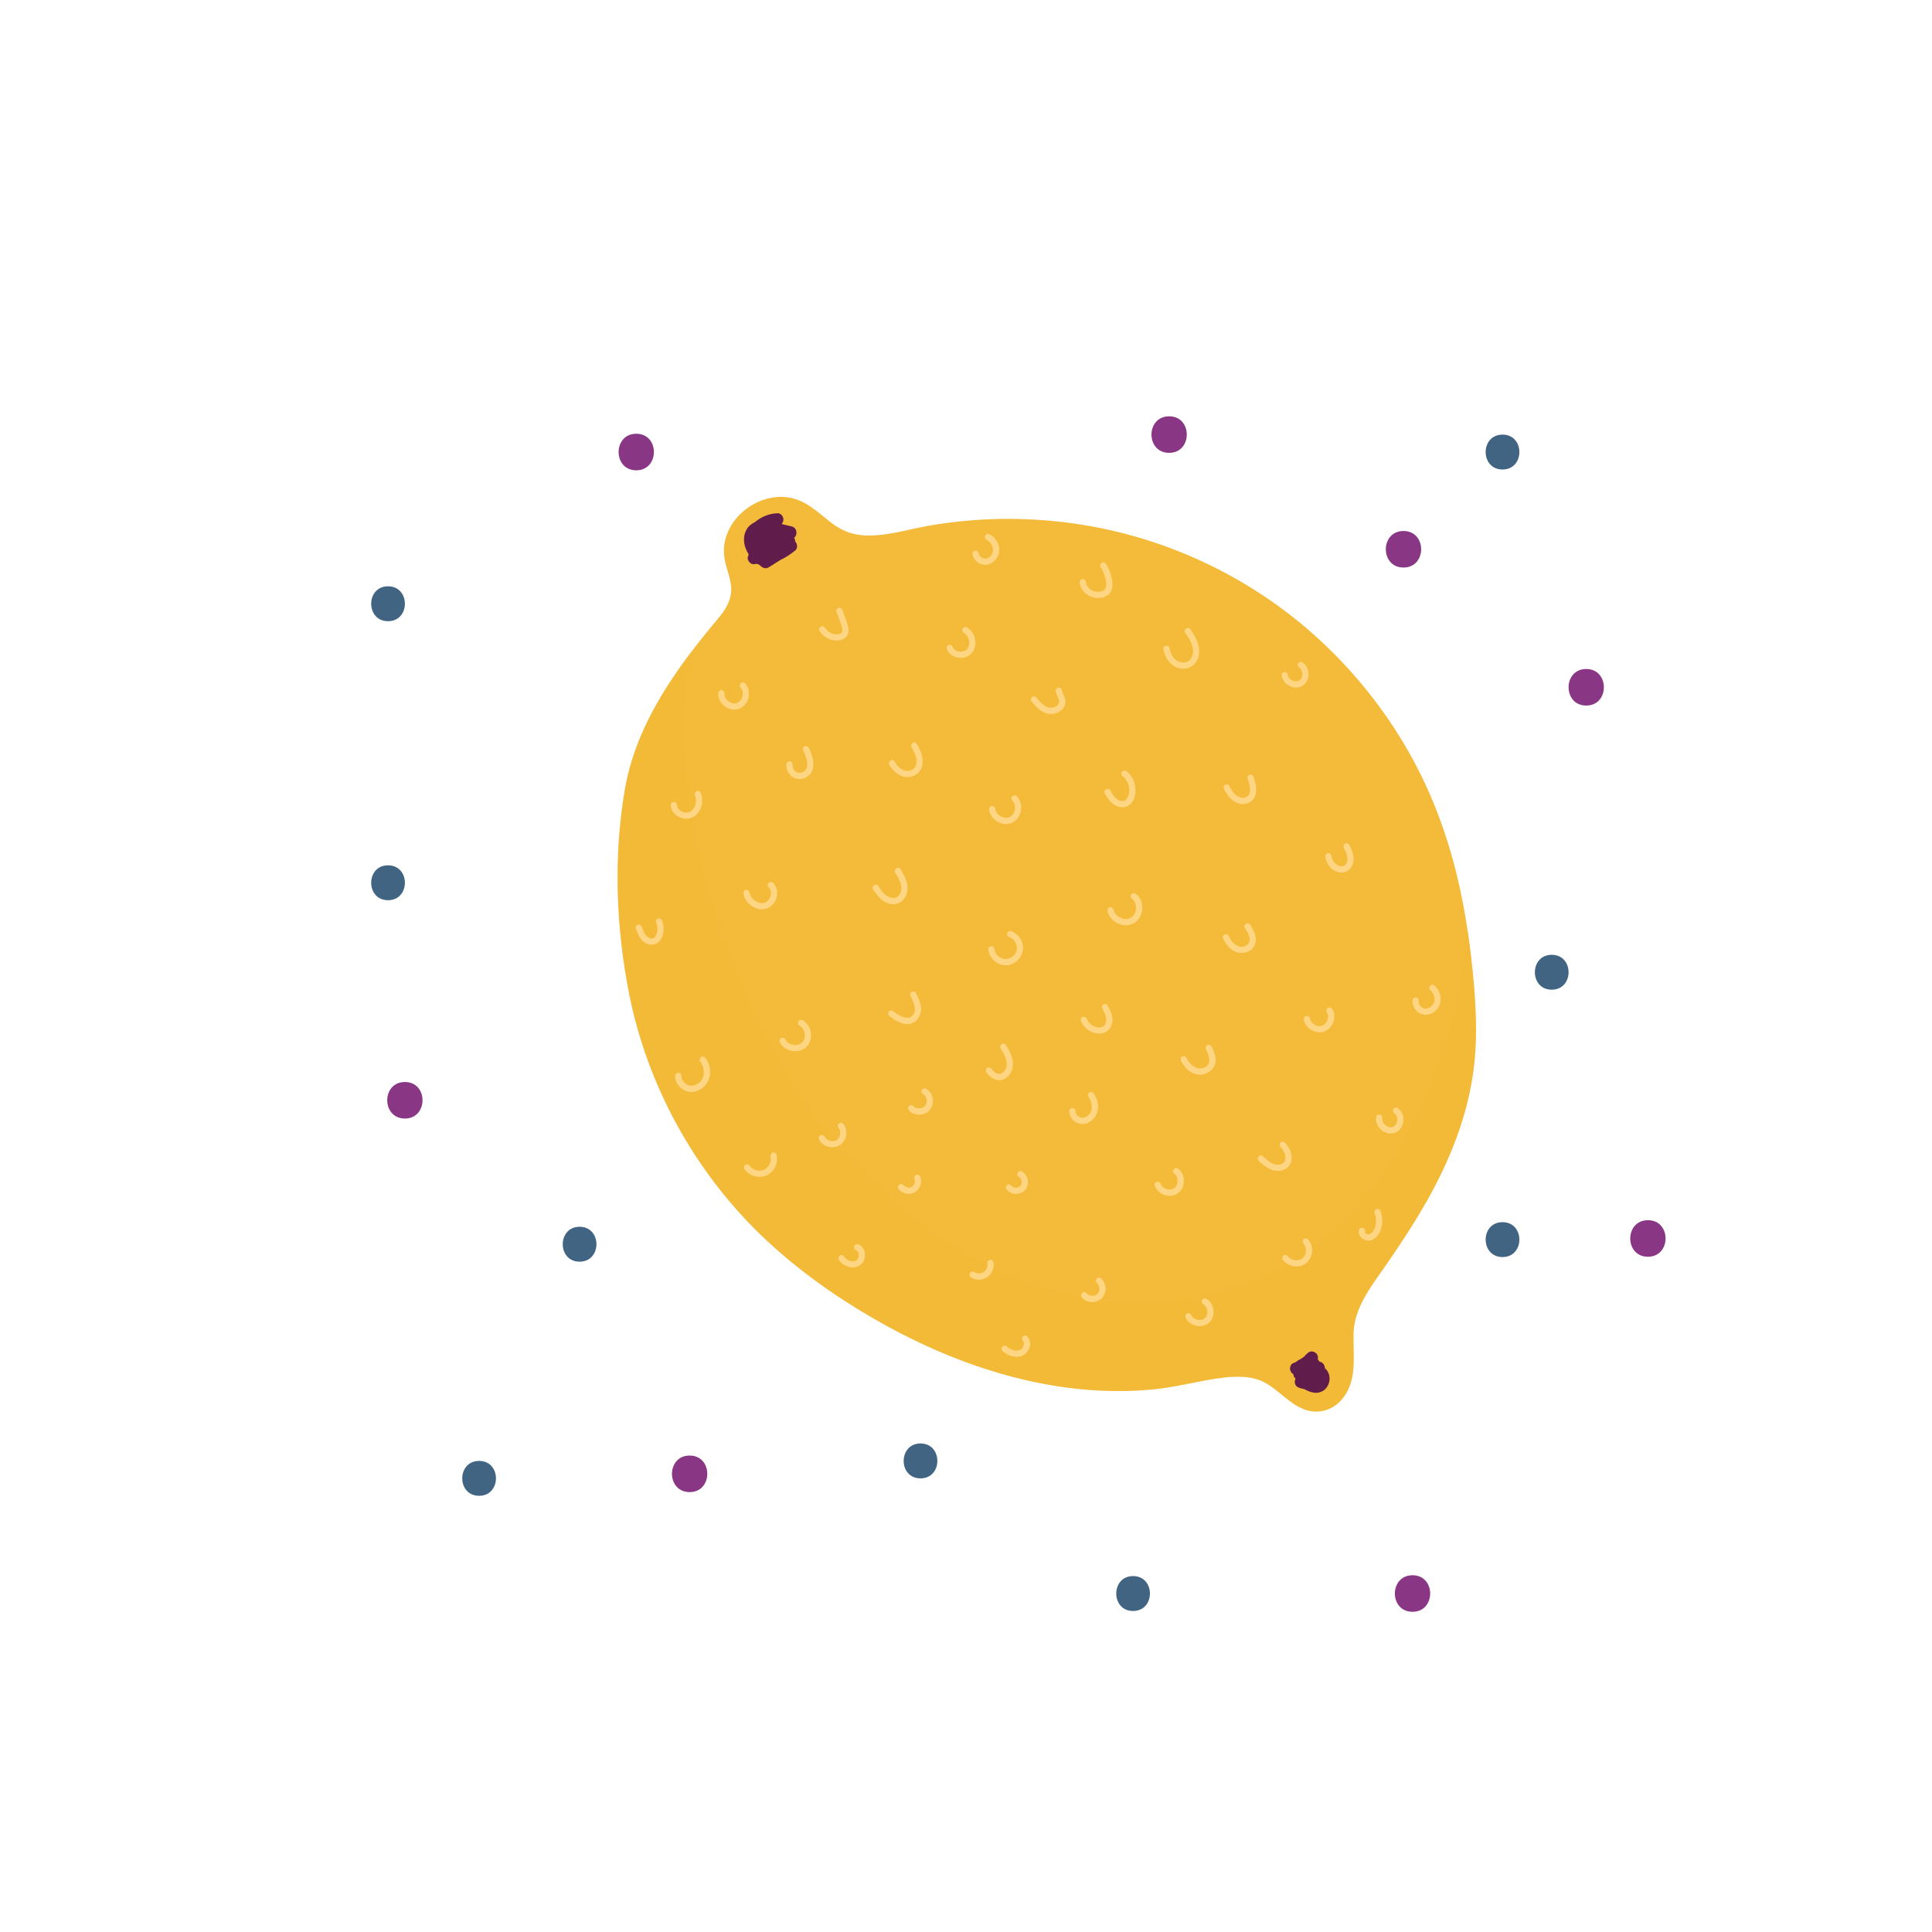 <?xml version="1.0" encoding="utf-8"?>
<!-- Generator: Adobe Illustrator 25.4.0, SVG Export Plug-In . SVG Version: 6.00 Build 0)  -->
<svg version="1.1" xmlns="http://www.w3.org/2000/svg" xmlns:xlink="http://www.w3.org/1999/xlink" x="0px" y="0px"
	 viewBox="0 0 595.28 595.28" style="enable-background:new 0 0 595.28 595.28;" xml:space="preserve">
<style type="text/css">
	.st0{fill:#F4BA39;}
	.st1{opacity:0.4;fill:#F4BA39;}
	.st2{fill:#601C4B;}
	.st3{fill:#FED683;}
	.st4{fill:#416483;}
	.st5{fill:#893684;}
</style>
<g id="Layer_1">
	<g>
		<path class="st0" d="M330.59,161.26c-14.8-2.06-29.82-1.83-44.54,0.74c-6.72,1.18-13.6,3.5-20.5,2.91
			c-3.64-0.31-6.76-1.77-9.62-3.99c-3.15-2.45-6.13-5.33-9.9-6.81c-10.57-4.16-23.68,5.1-22.96,16.58c0.22,3.48,1.91,6.66,2.2,10.11
			c0.29,3.55-1.43,6.67-3.65,9.32c-12.9,15.37-25.56,32.56-29.11,53.27c-3.53,20.62-2.69,42.68,1.41,63.14
			c5.59,27.87,19.91,53.99,40.31,73.78c11.64,11.29,25.22,20.7,39.43,28.46c12.62,6.89,26.08,12.42,40.05,15.9
			c13.75,3.42,28.12,4.83,42.24,3.35c7.07-0.74,13.91-2.71,20.94-3.55c3.33-0.4,6.73-0.5,9.99,0.38c3.23,0.88,5.7,2.96,8.24,5.04
			c2.64,2.16,5.54,4.46,9.03,4.93c3.4,0.47,6.73-0.8,9.02-3.35c5.27-5.85,3.65-13.5,3.86-20.64c0.23-7.87,5.37-14.38,9.67-20.56
			c4.6-6.61,9.04-13.35,13-20.36c8.01-14.17,13.81-29.5,14.87-45.85c0.51-7.9,0.05-15.83-0.71-23.7
			c-0.76-7.94-1.86-15.85-3.42-23.67c-2.96-14.83-7.81-29.22-15.02-42.53c-7-12.93-16.07-24.78-26.66-34.97
			C387.45,178.67,359.88,165.34,330.59,161.26z"/>
		<path class="st1" d="M451.98,287.71c-1.4,18.21-6.61,36.13-13.98,52.79c-6.17,13.95-14.85,26.97-26.09,37.36
			c-10.69,9.88-23.62,17.25-37.75,20.85c-15.81,4.04-32.44,3.31-48.14-0.86c-19.22-5.09-36.86-15.04-51.76-28.13
			c-14.38-12.64-26.16-28.06-35.41-44.78c-8.34-15.09-14.96-31.19-19.8-47.74c-5.04-17.24-8.23-35.21-8.24-53.21
			c0-7.65,0.6-15.34,1.97-22.87c-9.46,12.53-17.56,26.35-20.28,42.26c-3.53,20.62-2.69,42.68,1.41,63.14
			c5.59,27.87,19.91,53.99,40.31,73.78c11.64,11.29,25.22,20.7,39.43,28.46c12.62,6.89,26.08,12.42,40.05,15.9
			c13.75,3.42,28.12,4.83,42.24,3.35c7.07-0.74,13.91-2.71,20.94-3.55c3.33-0.4,6.73-0.5,9.99,0.38c3.23,0.88,5.7,2.96,8.24,5.04
			c2.64,2.16,5.54,4.46,9.03,4.93c3.4,0.47,6.73-0.8,9.02-3.35c5.27-5.85,3.65-13.5,3.86-20.64c0.23-7.87,5.37-14.38,9.67-20.56
			c4.6-6.61,9.04-13.35,13-20.36c8.01-14.17,13.81-29.5,14.87-45.85c0.51-7.9,0.05-15.83-0.71-23.7c-0.46-4.76-1.05-9.51-1.78-14.23
			C452.05,286.65,452.02,287.18,451.98,287.71z"/>
		<g>
			<path class="st2" d="M403.18,416.69c-0.14,0.1-0.26,0.21-0.38,0.32c0,0,0,0,0-0.01c-0.01,0.01-0.03,0.03-0.04,0.04
				c-0.32,0.27-0.62,0.57-0.86,0.89c-0.06,0.05-0.11,0.1-0.17,0.15c-0.03,0.03-0.05,0.04-0.07,0.06c-0.02,0.01-0.03,0.02-0.05,0.03
				c-0.56,0.39-1.12,0.75-1.73,1.04c-0.19,0.09-0.35,0.23-0.49,0.41c-0.34,0.13-0.68,0.26-1.02,0.42c-0.69,0.31-0.99,1.28-0.87,1.96
				c0.1,0.56,0.47,1.12,1,1.4c0.02,0.56,0.28,1.02,0.69,1.38c-0.47,0.89-0.28,2.16,0.74,2.64c0.64,0.3,1.31,0.49,1.98,0.6
				c0.01,0.01,0.03,0.02,0.04,0.03c1.04,0.59,2.15,1.02,3.35,1.09c1.17,0.06,2.38-0.42,3.17-1.28c1.53-1.67,1.64-4.45-0.01-6.08
				c-0.07-0.07-0.14-0.12-0.21-0.18c-0.01-0.04-0.03-0.08-0.05-0.12c0-0.37-0.13-0.78-0.29-1.04c-0.25-0.41-0.74-0.78-1.22-0.87
				c-0.05-0.01-0.11-0.01-0.17-0.02c-0.11-0.27-0.28-0.51-0.5-0.71c0.16-0.58,0.06-1.2-0.35-1.7
				C405.11,416.43,403.96,416.13,403.18,416.69z"/>
			<path class="st2" d="M240.89,161.39c1.06-1.23,0.27-3.34-1.47-3.25c-2.52,0.13-4.9,1.12-6.79,2.71c-1.1,0.53-2.05,1.29-2.67,2.42
				c-1.1,2-0.86,4.48,0.12,6.46c0.15,0.31,0.33,0.6,0.52,0.88c0.01,0.12,0.03,0.23,0.05,0.35c-0.07,0.18-0.13,0.37-0.2,0.55
				c-0.28,0.78,0.3,1.76,0.97,2.12c0.48,0.26,1.1,0.28,1.62,0.08c0.25,0.09,0.5,0.16,0.75,0.21c0.25,0.2,0.5,0.4,0.75,0.6
				c0.55,0.52,1.35,0.71,2.06,0.41c0.15-0.06,0.3-0.14,0.44-0.24c1.16-0.73,2.32-1.46,3.48-2.19c1.47-0.69,2.83-1.55,4.1-2.58
				c0.02-0.01,0.04-0.02,0.06-0.04c0,0,0,0,0-0.01c0.13-0.11,0.26-0.2,0.39-0.31c0.72-0.61,0.64-1.86,0.09-2.53
				c-0.05-0.06-0.1-0.11-0.16-0.16c0.04-0.44-0.09-0.84-0.34-1.15c1.17-0.82,0.99-3.1-0.7-3.51c-1.05-0.25-2.11-0.5-3.16-0.76
				c0,0,0-0.01,0-0.01C240.83,161.44,240.86,161.42,240.89,161.39z"/>
		</g>
		<g>
			<path class="st3" d="M264.48,387.45c-0.02,0.02-0.03,0.06-0.04,0.09c0.01-0.03,0.02-0.05,0.03-0.07
				C264.48,387.46,264.48,387.45,264.48,387.45z"/>
			<path class="st3" d="M264.61,386.85C264.61,386.85,264.61,386.85,264.61,386.85c0,0.01-0.01,0.04-0.01,0.07
				c0-0.01,0-0.02,0.01-0.04C264.61,386.86,264.61,386.86,264.61,386.85z"/>
			<path class="st3" d="M263.25,383.85c-0.2,0.42-0.11,1.11,0.4,1.3c0.08,0.03,0.15,0.06,0.23,0.1c0.04,0.02,0.12,0.09,0.18,0.11
				c0.02,0.02,0.04,0.03,0.05,0.05c0.05,0.05,0.1,0.1,0.15,0.16c0.02,0.02,0.04,0.05,0.05,0.07c0.04,0.07,0.08,0.14,0.12,0.21
				c0.01,0.01,0.01,0.01,0.01,0.02c0,0,0,0,0,0.01c0.03,0.1,0.07,0.19,0.1,0.29c0,0.01,0.03,0.11,0.04,0.17c0,0,0,0,0,0.01
				c0,0.04,0.01,0.08,0.01,0.12c0,0.03,0.02,0.26,0.02,0.4c0-0.01,0-0.01,0,0c0,0.05,0,0.09-0.01,0.1c0,0,0-0.01,0-0.03
				c0,0.03-0.01,0.06-0.01,0.09c-0.01,0.08-0.03,0.16-0.05,0.25c-0.02,0.06-0.04,0.13-0.05,0.19c0,0,0.01-0.01,0.01-0.01
				c-0.01,0-0.01,0.02-0.02,0.03c0,0.01-0.01,0.02-0.01,0.04c-0.02,0.06-0.02,0.05-0.02,0.03c-0.01,0.02-0.01,0.04-0.01,0.04
				c-0.03,0.08-0.07,0.15-0.11,0.22c-0.01,0.01-0.03,0.05-0.05,0.09c-0.02,0.02-0.08,0.11-0.1,0.13c-0.01,0.02-0.13,0.14-0.19,0.19
				c-0.03,0.02-0.06,0.04-0.09,0.06c-0.07,0.05-0.15,0.09-0.23,0.14c-0.02,0.01-0.04,0.02-0.06,0.03c-0.09,0.03-0.17,0.07-0.26,0.09
				c-0.08,0.02-0.17,0.04-0.25,0.06c-0.01,0-0.01,0-0.02,0c-0.03,0-0.05,0-0.06,0c-0.18,0.02-0.37,0.01-0.55,0.01
				c-0.03,0-0.06-0.01-0.09-0.01c-0.09-0.01-0.17-0.03-0.26-0.05c-0.08-0.02-0.15-0.04-0.23-0.06c-0.04-0.01-0.09-0.02-0.13-0.04
				c-0.03-0.01-0.06-0.02-0.1-0.03c-0.07-0.02-0.04-0.01,0.08,0.03c-0.16,0-0.42-0.19-0.55-0.26c-0.09-0.05-0.17-0.1-0.26-0.16
				c0,0,0,0,0,0c-0.03-0.02-0.08-0.06-0.09-0.07c-0.17-0.13-0.33-0.28-0.47-0.44c-0.02-0.02-0.05-0.05-0.07-0.08
				c0,0-0.01,0-0.01-0.01c0,0,0,0,0-0.01c-0.07-0.09-0.13-0.18-0.19-0.28c-0.27-0.43-0.89-0.61-1.32-0.32
				c-0.43,0.29-0.6,0.87-0.32,1.32c1.09,1.72,3.22,2.69,5.23,2.25c0.99-0.21,1.86-0.86,2.35-1.74c0.48-0.86,0.59-1.89,0.4-2.85
				c-0.2-1.02-0.89-2-1.88-2.37C264.08,383.28,263.5,383.34,263.25,383.85z M264.01,388.18
				C264.04,388.16,264.06,388.15,264.01,388.18L264.01,388.18z M264.58,386.33c0.01,0.03,0.01,0.06,0.01,0.06
				C264.59,386.39,264.59,386.36,264.58,386.33z"/>
			<path class="st3" d="M238.97,359.27c0.46-1.12,0.58-2.29,0.31-3.48c-0.11-0.51-0.73-0.78-1.2-0.64c-0.53,0.16-0.75,0.69-0.64,1.2
				c0.02,0.06,0.03,0.13,0.04,0.2c-0.01-0.08-0.01-0.06,0,0.05c0.01,0.13,0.02,0.26,0.03,0.4c0,0.27,0,0.35-0.03,0.55
				c-0.04,0.23-0.1,0.45-0.16,0.68c-0.04,0.11-0.04,0.13-0.01,0.04c-0.02,0.06-0.05,0.12-0.08,0.19c-0.04,0.09-0.08,0.18-0.13,0.27
				c-0.25,0.5-0.39,0.68-0.79,1.07c-0.03,0.03-0.29,0.25-0.18,0.17c-0.08,0.06-0.16,0.12-0.24,0.17c-0.11,0.07-0.23,0.14-0.34,0.2
				c-0.05,0.03-0.1,0.05-0.15,0.08c-0.01,0-0.01,0-0.03,0.01c-0.85,0.34-1.59,0.35-2.46,0.1c-0.09-0.03-0.19-0.06-0.28-0.09
				c-0.03-0.02-0.23-0.1-0.25-0.11c-0.21-0.1-0.4-0.21-0.59-0.33c-0.02-0.01-0.02-0.01-0.03-0.02c-0.05-0.04-0.1-0.08-0.14-0.12
				c-0.07-0.06-0.15-0.13-0.22-0.19c-0.09-0.09-0.18-0.18-0.27-0.28c-0.07-0.09-0.08-0.1-0.03-0.03c-0.04-0.05-0.08-0.1-0.11-0.16
				c-0.3-0.42-0.86-0.6-1.32-0.32c-0.42,0.26-0.62,0.9-0.32,1.32c1.13,1.61,3.09,2.55,5.07,2.39
				C236.42,362.46,238.21,361.14,238.97,359.27z"/>
			<path class="st3" d="M258.74,348.18c0.03,0.08,0.05,0.17,0.07,0.26c0.01,0.03,0.02,0.07,0.02,0.1c0.02,0.18,0.04,0.35,0.04,0.53
				c0,0.08-0.01,0.15-0.01,0.23c0,0.03-0.01,0.07-0.01,0.1c-0.03,0.18-0.06,0.35-0.12,0.53c-0.01,0.05-0.03,0.1-0.05,0.15
				c-0.01,0.01-0.04,0.1-0.06,0.15c-0.08,0.16-0.18,0.31-0.26,0.46c-0.02,0.02-0.04,0.05-0.05,0.07c-0.05,0.06-0.1,0.12-0.15,0.17
				c-0.06,0.06-0.14,0.12-0.19,0.19c0,0,0,0,0,0c-0.02,0.02-0.05,0.04-0.07,0.05c-0.13,0.09-0.28,0.17-0.42,0.25
				c-0.04,0.01-0.07,0.03-0.11,0.04c-0.1,0.03-0.19,0.06-0.29,0.09c-0.05,0.01-0.1,0.02-0.16,0.03c-0.01,0-0.11,0.01-0.16,0.02
				c-0.18,0.01-0.35,0-0.53,0c-0.02,0-0.05,0-0.07-0.01c-0.09-0.01-0.18-0.03-0.27-0.05c-0.08-0.02-0.15-0.03-0.22-0.06
				c-0.05-0.01-0.14-0.05-0.18-0.06c-0.16-0.07-0.32-0.14-0.47-0.22c-0.03-0.02-0.07-0.04-0.1-0.06c0,0-0.05-0.03-0.09-0.05
				c-0.01-0.01-0.02-0.01-0.02-0.01c-0.04-0.03-0.08-0.06-0.12-0.1c-0.08-0.07-0.15-0.13-0.22-0.21c-0.03-0.03-0.09-0.11-0.12-0.14
				c-0.11-0.15-0.21-0.31-0.3-0.47c-0.23-0.45-0.92-0.59-1.32-0.32c-0.46,0.31-0.56,0.84-0.32,1.32c0.9,1.76,3.03,2.6,4.92,2.27
				c2-0.36,3.29-2.15,3.44-4.11c0.08-1.02-0.2-2.1-0.83-2.92c-0.31-0.4-0.86-0.63-1.32-0.32c-0.39,0.27-0.64,0.9-0.32,1.32
				c0.1,0.13,0.2,0.27,0.28,0.42c0.02,0.04,0.07,0.14,0.07,0.15C258.69,348.05,258.72,348.11,258.74,348.18z"/>
			<path class="st3" d="M277.88,364.86c-0.23-0.05-0.52-0.01-0.72,0.12c-0.39,0.26-0.65,0.9-0.32,1.32
				c0.48,0.59,1.04,1.03,1.76,1.29c0.7,0.26,1.44,0.31,2.17,0.18c1.45-0.26,2.53-1.43,2.91-2.82c0.2-0.75,0.18-1.6-0.11-2.33
				c-0.18-0.47-0.68-0.82-1.2-0.64c-0.46,0.16-0.84,0.7-0.64,1.2c0.06,0.15,0.1,0.3,0.14,0.46c0,0.03,0.01,0.05,0.01,0.08
				c0.01,0.08,0.01,0.16,0.01,0.23c0,0.06,0.02,0.18-0.01,0.23c0.01-0.14,0.01-0.15,0-0.05c-0.01,0.04-0.01,0.09-0.02,0.13
				c-0.01,0.07-0.05,0.42-0.12,0.45c0.01-0.04,0.03-0.08,0.04-0.12c-0.02,0.04-0.03,0.08-0.05,0.12c-0.04,0.08-0.08,0.16-0.12,0.24
				c-0.03,0.06-0.07,0.12-0.1,0.17c-0.01,0.02-0.02,0.03-0.03,0.05c-0.01,0.01,0,0-0.01,0.02c-0.11,0.12-0.21,0.23-0.32,0.34
				c0,0,0,0,0,0.01c0,0,0,0-0.01,0.01c-0.08,0.05-0.15,0.1-0.22,0.15c-0.01,0.01-0.07,0.04-0.11,0.06
				c-0.05,0.02-0.13,0.05-0.14,0.06c-0.07,0.02-0.15,0.05-0.22,0.06c-0.03,0.01-0.06,0.02-0.1,0.02c-0.1,0.02-0.09,0.02,0.05-0.01
				c-0.08,0.06-0.36,0.03-0.46,0.03c-0.03,0-0.07,0-0.1,0c-0.05-0.01-0.13-0.02-0.17-0.03c-0.14-0.02-0.29-0.1-0.43-0.11
				c-0.03-0.01-0.06-0.02-0.08-0.04c-0.06-0.03-0.12-0.06-0.18-0.09c-0.01-0.01-0.09-0.05-0.15-0.09c-0.01-0.01,0,0-0.02-0.02
				c-0.02-0.01-0.03-0.03-0.05-0.04c-0.07-0.06-0.13-0.11-0.2-0.18c-0.04-0.04-0.24-0.27-0.06-0.05
				C278.32,365.08,278.15,364.92,277.88,364.86z M278.81,365.57c-0.04-0.02-0.07-0.04-0.06-0.05
				C278.78,365.55,278.79,365.56,278.81,365.57z"/>
			<path class="st3" d="M304.21,389.13c0.03,0.17,0.05,0.34,0.05,0.52c0,0.07-0.01,0.15,0,0.22c0,0.02,0,0.02,0,0.02
				c0,0.01,0,0.01-0.01,0.04c-0.02,0.17-0.06,0.34-0.1,0.51c-0.02,0.07-0.04,0.14-0.06,0.21c0,0.01,0,0,0,0.01
				c-0.01,0.01-0.01,0.01-0.02,0.03c-0.07,0.16-0.15,0.32-0.24,0.47c-0.01,0.01-0.04,0.06-0.06,0.1c-0.02,0.03-0.08,0.11-0.09,0.12
				c-0.11,0.14-0.23,0.26-0.36,0.38c-0.02,0.02-0.02,0.03-0.03,0.03c0,0,0,0-0.01,0c-0.07,0.05-0.14,0.1-0.21,0.15
				c-0.06,0.04-0.12,0.08-0.18,0.11c-0.01,0.01-0.09,0.05-0.13,0.07c-0.13,0.06-0.26,0.1-0.4,0.14c-0.07,0.02-0.14,0.04-0.21,0.05
				c-0.03,0.01-0.04,0.01-0.05,0.01c-0.01,0-0.02,0-0.04,0c-0.16,0.02-0.31,0.03-0.47,0.03c-0.07,0-0.14,0-0.21,0
				c-0.02,0-0.03,0-0.04,0c-0.01,0-0.03-0.01-0.05-0.01c-0.15-0.03-0.31-0.05-0.46-0.1c-0.07-0.02-0.14-0.04-0.2-0.06
				c0.21,0.06-0.04-0.02-0.08-0.03c-0.16-0.07-0.3-0.15-0.45-0.24c-0.43-0.27-1.09-0.05-1.3,0.4c-0.24,0.5-0.06,1.01,0.4,1.3
				c1.45,0.91,3.44,0.9,4.88-0.02c1.46-0.94,2.34-2.79,2.06-4.52c-0.08-0.5-0.44-0.97-1-0.92
				C304.67,388.17,304.12,388.6,304.21,389.13z"/>
			<path class="st3" d="M312.9,416.17C312.94,416.17,312.97,416.17,312.9,416.17L312.9,416.17z"/>
			<path class="st3" d="M315.13,411.79c-0.36,0.41-0.34,0.97,0.04,1.36c0.01,0.01,0.07,0.07,0.07,0.07
				c0.01,0.01,0.01,0.02,0.02,0.02c0.02,0.04,0.04,0.08,0.05,0.09c0.03,0.04,0.05,0.09,0.07,0.13c0.01,0.03,0.02,0.07,0.02,0.07
				c0.02,0.07,0.04,0.14,0.06,0.21c0,0,0,0,0,0c0,0,0,0,0,0c0,0.14,0.01,0.3,0.01,0.44c0,0,0,0.01,0,0.01
				c-0.01,0.07-0.02,0.15-0.04,0.22c-0.01,0.06-0.03,0.13-0.05,0.19c-0.02,0.05-0.11,0.25-0.04,0.13c0.08-0.13-0.04,0.09-0.06,0.12
				c-0.03,0.06-0.06,0.12-0.09,0.18c-0.03,0.06-0.07,0.12-0.1,0.17c0,0-0.02,0.03-0.03,0.06c0,0,0,0-0.01,0.01
				c-0.09,0.11-0.18,0.22-0.29,0.32c-0.05,0.05-0.1,0.09-0.15,0.13c0,0,0,0,0,0c-0.02,0.01-0.03,0.02-0.04,0.03
				c-0.06,0.04-0.13,0.09-0.2,0.12c-0.03,0.02-0.21,0.13-0.09,0.06c0.11-0.07-0.08,0.03-0.12,0.05c-0.1,0.04-0.21,0.07-0.31,0.1
				c-0.02,0.01-0.1,0.02-0.14,0.03c-0.04,0-0.18,0.02-0.21,0.03c-0.17,0.02-0.35,0.02-0.52,0.01c-0.04,0-0.08-0.01-0.12-0.01
				c0.03,0,0.03,0,0.05,0c-0.02,0-0.03,0-0.04,0c-0.08-0.01-0.16-0.02-0.24-0.04c-0.19-0.03-0.38-0.08-0.56-0.14
				c-0.04-0.01-0.08-0.02-0.12-0.04c-0.01,0-0.06-0.02-0.09-0.03c-0.01,0-0.02-0.01-0.02-0.01c-0.06-0.03-0.13-0.05-0.19-0.08
				c-0.18-0.08-0.35-0.17-0.52-0.27c-0.1-0.06-0.19-0.11-0.29-0.17c-0.03-0.02-0.11-0.07-0.14-0.1c-0.16-0.12-0.32-0.25-0.48-0.39
				c-0.37-0.34-1.01-0.36-1.36,0.04c-0.33,0.38-0.36,1,0.04,1.36c1.45,1.3,3.41,2.09,5.36,1.68c1.64-0.35,2.92-1.82,3.11-3.48
				c0.12-1.02-0.15-1.99-0.87-2.75C316.14,411.39,315.46,411.41,315.13,411.79z M314.63,415.74c0.02-0.02,0.05-0.05,0.05-0.04
				C314.68,415.71,314.66,415.73,314.63,415.74z M315.48,414.17c0-0.03,0-0.06,0-0.06C315.49,414.12,315.49,414.14,315.48,414.17z
				 M315.47,413.78c0.01,0.03,0.01,0.05,0.01,0.06C315.48,413.85,315.47,413.82,315.47,413.78z M315.37,413.45
				c-0.01-0.02-0.01-0.03-0.01-0.03C315.36,413.42,315.37,413.44,315.37,413.45z M315.26,413.24c-0.02-0.03-0.05-0.06-0.07-0.09
				C315.2,413.15,315.23,413.2,315.26,413.24z"/>
			<path class="st3" d="M337.94,393.95c-0.33,0.38-0.37,1.01,0.04,1.36c0.08,0.07,0.15,0.15,0.23,0.22
				c0.03,0.03,0.04,0.04,0.04,0.05c0.02,0.02,0.04,0.05,0.05,0.07c0.06,0.09,0.12,0.18,0.17,0.27c0.02,0.03,0.04,0.07,0.05,0.1
				c0.08,0.19,0.13,0.38,0.18,0.57c0.01,0.03,0.01,0.03,0.01,0.04c0.01,0.04,0.01,0.07,0.01,0.11c0.01,0.08,0.01,0.16,0.02,0.24
				c0,0.11,0,0.21,0,0.32c0,0,0,0,0,0.01c-0.01,0.05-0.01,0.1-0.02,0.15c-0.03,0.16-0.07,0.32-0.12,0.47
				c-0.02,0.04-0.07,0.17-0.08,0.2c-0.05,0.1-0.1,0.18-0.16,0.28c-0.01,0.02-0.01,0.01-0.02,0.02c-0.02,0.03-0.05,0.06-0.07,0.09
				c-0.06,0.07-0.13,0.14-0.19,0.2c-0.03,0.02-0.05,0.05-0.08,0.07c-0.09,0.06-0.17,0.12-0.26,0.17c-0.03,0.02-0.19,0.09-0.2,0.1
				c-0.06,0.02-0.12,0.05-0.19,0.07c-0.09,0.03-0.18,0.05-0.27,0.07c-0.03,0.01-0.07,0.01-0.1,0.02c-0.01,0-0.02,0-0.05,0.01
				c-0.19,0.01-0.4,0-0.59,0.02c-0.01,0,0,0-0.01,0c-0.03,0-0.07-0.01-0.1-0.01c-0.1-0.02-0.21-0.04-0.31-0.06
				c-0.07-0.02-0.14-0.04-0.22-0.06c-0.02-0.01-0.14-0.06-0.17-0.07c-0.08-0.04-0.16-0.08-0.24-0.13c-0.03-0.02-0.13-0.09-0.17-0.12
				c-0.14-0.12-0.28-0.24-0.4-0.39c-0.33-0.38-1.05-0.33-1.36,0.04c-0.37,0.43-0.31,0.95,0.04,1.36c1.11,1.31,3.16,1.71,4.73,1.09
				c1.72-0.68,2.74-2.47,2.5-4.31c-0.13-1.02-0.56-1.99-1.34-2.68C338.92,393.58,338.29,393.54,337.94,393.95z"/>
			<path class="st3" d="M313.54,361.35c-0.23,0.48-0.07,1.03,0.4,1.3c0.04,0.02,0.08,0.05,0.12,0.07c0.04,0.03,0.06,0.04,0.06,0.04
				c0.05,0.04,0.09,0.09,0.12,0.12c0.01,0.01,0.05,0.05,0.09,0.08c0.06,0.06,0.11,0.15,0.15,0.22c0.05,0.08,0.09,0.16,0.13,0.24
				c0.01,0.04,0.03,0.08,0.04,0.11c0.03,0.09,0.06,0.18,0.08,0.27c0.01,0.03,0.02,0.14,0.03,0.18c0.01,0.16,0.02,0.32,0.02,0.49
				c-0.01,0.04-0.01,0.08-0.02,0.11c-0.02,0.09-0.04,0.19-0.06,0.28c-0.01,0.03-0.02,0.06-0.03,0.08c0,0,0,0,0,0.01
				c-0.04,0.08-0.08,0.17-0.13,0.25c-0.02,0.03-0.04,0.06-0.06,0.09c-0.05,0.06-0.1,0.12-0.15,0.17c-0.02,0.02-0.05,0.05-0.07,0.07
				c-0.08,0.07-0.06,0.06,0.04-0.03c-0.04,0.06-0.15,0.11-0.22,0.15c-0.04,0.03-0.18,0.14-0.23,0.13c0.12-0.05,0.14-0.06,0.04-0.02
				c-0.04,0.02-0.08,0.03-0.12,0.05c-0.08,0.03-0.17,0.05-0.25,0.08c-0.04,0.01-0.09,0.02-0.13,0.03c-0.1,0.02-0.09,0.02,0.05-0.01
				c-0.1,0.07-0.42,0.03-0.53,0.03c-0.02,0-0.04,0-0.06,0c-0.01,0,0,0-0.02,0c-0.09-0.02-0.18-0.03-0.26-0.05
				c-0.08-0.02-0.16-0.04-0.24-0.07c-0.03-0.01-0.06-0.02-0.08-0.04c-0.08-0.04-0.16-0.08-0.23-0.12c-0.04-0.02-0.08-0.05-0.11-0.07
				c-0.01-0.01-0.01-0.01-0.02-0.01c-0.05-0.05-0.12-0.12-0.13-0.13c-0.04-0.04-0.24-0.27-0.06-0.05c-0.31-0.39-0.86-0.63-1.32-0.32
				c-0.39,0.26-0.65,0.9-0.32,1.32c0.54,0.68,1.24,1.16,2.1,1.36c0.76,0.18,1.62,0.13,2.35-0.17c0.8-0.33,1.5-0.9,1.86-1.7
				c0.38-0.84,0.44-1.76,0.22-2.65c-0.24-0.96-0.88-1.8-1.74-2.29C314.4,360.7,313.76,360.89,313.54,361.35z M311.9,365.58
				c0.02,0.01,0.02,0.02,0.06,0.04C311.95,365.63,311.93,365.61,311.9,365.58z"/>
			<path class="st3" d="M284.03,335.84c-0.25,0.48-0.05,1.03,0.4,1.3c0.05,0.03,0.1,0.06,0.14,0.09c0.01,0.01,0.01,0.01,0.02,0.01
				c0.09,0.08,0.18,0.15,0.26,0.24c0.04,0.04,0.08,0.08,0.11,0.12c0.06,0.08,0.12,0.16,0.17,0.24c0.06,0.1,0.12,0.21,0.17,0.31
				c-0.08-0.16,0.06,0.15,0.07,0.19c0.03,0.09,0.06,0.17,0.08,0.26c0.01,0.02,0.04,0.2,0.05,0.24c0.03,0.19,0.04,0.39,0.03,0.59
				c0,0.04,0,0.07-0.01,0.11c0,0.01-0.01,0.03-0.01,0.08c-0.02,0.12-0.04,0.23-0.07,0.35c-0.02,0.07-0.04,0.13-0.06,0.19
				c-0.01,0.02-0.09,0.2-0.11,0.23c-0.01,0.02-0.11,0.19-0.13,0.21c-0.05,0.06-0.1,0.13-0.15,0.19c-0.07,0.07-0.14,0.14-0.21,0.21
				c0,0,0,0-0.01,0c-0.04,0.03-0.09,0.06-0.13,0.09c-0.08,0.05-0.17,0.1-0.25,0.15c-0.04,0.02-0.07,0.04-0.11,0.06c0,0,0,0-0.01,0
				c-0.2,0.08-0.4,0.14-0.61,0.18c-0.04,0.01-0.1,0.02-0.12,0.02c-0.11,0.01-0.23,0.02-0.34,0.02c-0.09,0-0.19,0-0.28-0.01
				c-0.03-0.01-0.13-0.02-0.15-0.02c-0.11-0.02-0.22-0.04-0.33-0.07c-0.03-0.01-0.16-0.06-0.21-0.07c-0.16-0.07-0.31-0.15-0.46-0.24
				c-0.02-0.02-0.02-0.02-0.04-0.02c-0.03-0.02-0.06-0.05-0.09-0.07c-0.09-0.07-0.17-0.15-0.24-0.23c-0.36-0.38-1.01-0.33-1.36,0.04
				c-0.37,0.39-0.32,0.98,0.04,1.36c1.33,1.39,3.49,1.58,5.18,0.77c1.82-0.88,2.54-3.03,2.03-4.92c-0.29-1.09-0.99-2.02-1.96-2.6
				C284.89,335.18,284.27,335.39,284.03,335.84z"/>
			<path class="st3" d="M370.36,400.59c-0.23,0.48-0.07,1.04,0.4,1.3c0.03,0.02,0.18,0.11,0.2,0.12c0.06,0.04,0.11,0.09,0.16,0.13
				c0.07,0.06,0.14,0.13,0.2,0.2c0.03,0.03,0.06,0.06,0.08,0.09c0.01,0.01,0.01,0.01,0.02,0.03c0.11,0.17,0.22,0.34,0.31,0.52
				c0,0,0,0,0,0c0.01,0.04,0.03,0.07,0.04,0.11c0.04,0.12,0.08,0.23,0.11,0.35c0.03,0.09,0.05,0.19,0.07,0.28
				c-0.04-0.19,0.02,0.12,0.02,0.17c0.02,0.21,0.02,0.41,0.01,0.62c0,0.01,0,0,0,0.01c0,0.04-0.01,0.08-0.01,0.11
				c-0.02,0.11-0.04,0.22-0.06,0.32c-0.02,0.09-0.06,0.18-0.08,0.28c0,0,0,0,0,0c-0.03,0.06-0.05,0.12-0.07,0.17
				c-0.04,0.09-0.09,0.17-0.13,0.25c-0.02,0.03-0.06,0.1-0.08,0.13c-0.12,0.15-0.24,0.28-0.38,0.41c-0.03,0.02-0.08,0.06-0.11,0.08
				c-0.07,0.05-0.15,0.1-0.22,0.14c-0.05,0.03-0.32,0.14-0.11,0.06c-0.09,0.03-0.19,0.07-0.28,0.1c-0.1,0.03-0.19,0.05-0.29,0.08
				c-0.03,0.01-0.03,0.01-0.03,0.01c-0.01,0-0.02,0-0.06,0c-0.2,0.02-0.4,0.03-0.61,0.03c-0.05,0-0.17-0.01-0.17-0.01
				c-0.06-0.01-0.13-0.02-0.19-0.03c-0.2-0.04-0.39-0.1-0.58-0.15c-0.05-0.02-0.1-0.04-0.15-0.07c-0.09-0.04-0.18-0.09-0.27-0.14
				c-0.09-0.05-0.17-0.1-0.25-0.15c-0.04-0.03-0.08-0.07-0.13-0.1c-0.09-0.07-0.17-0.15-0.25-0.23c-0.04-0.04-0.13-0.16-0.13-0.15
				c-0.04-0.06-0.09-0.12-0.13-0.18c-0.03-0.04-0.05-0.09-0.08-0.13c-0.02-0.04-0.12-0.25-0.03-0.05c-0.21-0.47-0.66-0.8-1.2-0.64
				c-0.45,0.14-0.85,0.72-0.64,1.2c0.92,2.08,3.22,3.11,5.42,2.64c1.11-0.24,2.06-0.95,2.64-1.91c0.6-1,0.72-2.22,0.51-3.35
				c-0.24-1.28-1.02-2.42-2.16-3.07C371.23,399.95,370.58,400.13,370.36,400.59z"/>
			<path class="st3" d="M401.64,381.89c-0.38,0.4-0.31,0.97,0.04,1.36c0.03,0.04,0.04,0.05,0.05,0.06c0.03,0.04,0.06,0.08,0.09,0.12
				c0.07,0.11,0.14,0.21,0.2,0.33c0.03,0.05,0.05,0.1,0.08,0.15c0.01,0.01,0.01,0.03,0.03,0.06c0.04,0.12,0.09,0.24,0.12,0.36
				c0.11,0.39,0.16,0.77,0.11,1.29c0.01-0.15-0.03,0.2-0.04,0.23c-0.02,0.13-0.05,0.25-0.09,0.38c-0.01,0.03-0.08,0.24-0.08,0.26
				c-0.04,0.1-0.09,0.21-0.14,0.31c-0.04,0.09-0.09,0.17-0.14,0.25c-0.03,0.04-0.06,0.09-0.09,0.13c-0.01,0.01-0.02,0.02-0.04,0.05
				c-0.08,0.1-0.16,0.2-0.26,0.29c-0.02,0.02-0.17,0.15-0.19,0.18c-0.18,0.14-0.39,0.27-0.6,0.36c-0.04,0.01-0.17,0.07-0.19,0.07
				c-0.1,0.04-0.21,0.07-0.32,0.09c-0.06,0.02-0.12,0.03-0.18,0.04c0.09-0.01,0.07-0.01-0.04,0.01c-0.13,0.02-0.25,0.03-0.38,0.03
				c-0.13,0.01-0.25,0-0.38,0c-0.05,0-0.08-0.01-0.09-0.01c-0.05-0.01-0.09-0.01-0.14-0.02c-0.22-0.03-0.44-0.08-0.65-0.15
				c-0.04-0.01-0.09-0.03-0.13-0.04c-0.01,0-0.03-0.01-0.08-0.03c-0.11-0.05-0.23-0.1-0.34-0.17c-0.1-0.05-0.19-0.11-0.28-0.17
				c0-0.01-0.19-0.14-0.21-0.16c-0.1-0.08-0.19-0.17-0.27-0.26c-0.04-0.05-0.09-0.09-0.13-0.14c0.06,0.07,0.05,0.06-0.02-0.03
				c-0.31-0.42-0.86-0.6-1.32-0.32c-0.42,0.26-0.62,0.9-0.31,1.32c1.27,1.74,3.57,2.49,5.64,1.89c2.14-0.62,3.44-2.69,3.42-4.86
				c-0.01-1.23-0.47-2.39-1.29-3.31C402.65,381.47,401.98,381.54,401.64,381.89z"/>
			<path class="st3" d="M358.5,365.93c-0.04-0.03-0.06-0.04-0.05-0.04C358.46,365.9,358.48,365.91,358.5,365.93
				C358.5,365.93,358.5,365.93,358.5,365.93z"/>
			<path class="st3" d="M361.69,360.21c-0.31,0.36-0.39,1.04,0.04,1.36c0.17,0.13,0.32,0.27,0.47,0.42c0,0,0.01,0.01,0.02,0.02
				c0.02,0.02,0.04,0.05,0.05,0.06c0.07,0.1,0.13,0.19,0.19,0.3c0.04,0.07,0.08,0.15,0.12,0.22c0.01,0.02,0.05,0.11,0.06,0.15
				c0.04,0.1,0.07,0.2,0.09,0.3c0.01,0.04,0.04,0.19,0.05,0.23c0.03,0.18,0.04,0.36,0.05,0.54c0,0.09,0,0.19,0,0.28
				c0,0.01,0,0.01,0,0.02c-0.01,0.07-0.02,0.14-0.03,0.2c-0.03,0.18-0.07,0.36-0.13,0.54c-0.01,0.03-0.02,0.06-0.03,0.09
				c0,0.01-0.01,0.03-0.01,0.04c-0.05,0.11-0.1,0.21-0.15,0.32c-0.05,0.09-0.11,0.17-0.16,0.26c-0.02,0.03-0.04,0.05-0.06,0.08
				c-0.07,0.08-0.14,0.16-0.21,0.23c-0.04,0.04-0.08,0.07-0.11,0.11c-0.01,0.01-0.01,0.01-0.02,0.02c0,0,0,0-0.01,0
				c-0.15,0.09-0.29,0.18-0.44,0.27c-0.03,0.01-0.13,0.06-0.17,0.08c-0.1,0.03-0.19,0.06-0.29,0.09c-0.05,0.01-0.2,0.04-0.2,0.04
				c-0.08,0.01-0.15,0.02-0.23,0.02c-0.1,0.01-0.2,0.01-0.3,0.01c-0.04,0-0.15-0.01-0.19-0.01c-0.18-0.02-0.37-0.05-0.55-0.1
				c-0.09-0.02-0.17-0.05-0.26-0.08c-0.01,0-0.05-0.02-0.08-0.03c-0.03-0.01-0.07-0.03-0.08-0.03c-0.21-0.09-0.41-0.21-0.6-0.33
				c0,0-0.01-0.01-0.01-0.01c0.01,0.01,0.02,0.01,0.04,0.03c-0.01-0.01-0.03-0.02-0.04-0.03c-0.02-0.02-0.04-0.03-0.04-0.04
				c-0.01-0.01-0.02-0.02-0.03-0.02c-0.1-0.08-0.19-0.16-0.28-0.25c-0.07-0.07-0.14-0.15-0.2-0.22c0.15,0.17-0.05-0.08-0.09-0.14
				c-0.06-0.1-0.11-0.2-0.17-0.29c0-0.01,0,0-0.01-0.01c-0.02-0.06-0.05-0.13-0.07-0.19c-0.17-0.49-0.69-0.8-1.2-0.64
				c-0.48,0.15-0.81,0.71-0.64,1.2c0.73,2.1,3.04,3.4,5.23,3.08c1.22-0.18,2.25-0.8,2.96-1.81c0.62-0.89,0.88-2.04,0.8-3.11
				c-0.1-1.26-0.66-2.52-1.68-3.3C362.65,359.87,362.06,359.79,361.69,360.21z M362.63,364.96
				C362.66,364.89,362.65,364.92,362.63,364.96L362.63,364.96z"/>
			<path class="st3" d="M335.34,337.9c0.65,0.96,1.06,2.05,1.05,3.22c-0.01,1.07-0.46,2.03-1.3,2.69c-0.3,0.24-0.79,0.48-1.16,0.55
				c-0.14,0.03-0.29,0.03-0.43,0.03c-0.02,0-0.16-0.01-0.19-0.01c-0.13-0.02-0.25-0.04-0.37-0.08c-0.07-0.02-0.13-0.04-0.2-0.06
				c0.08,0.03,0.07,0.02-0.04-0.02c-0.41-0.19-0.75-0.45-0.96-0.75c-0.29-0.42-0.37-0.65-0.36-1.13c0.01-0.52-0.5-0.94-1-0.92
				c-0.54,0.02-0.92,0.48-0.92,1c-0.04,2.33,2.36,4.2,4.61,3.87c2.58-0.39,4.28-2.83,4.25-5.35c-0.01-1.43-0.54-2.85-1.33-4.03
				C336.29,335.86,334.65,336.87,335.34,337.9z"/>
			<path class="st3" d="M310.26,331.92c1.82-1.49,2.19-3.95,1.55-6.11c-0.41-1.36-1.13-2.61-1.86-3.82
				c-0.64-1.07-2.27-0.05-1.64,1.01c0.63,1.06,1.27,2.12,1.63,3.3c0.31,1,0.37,2.06-0.02,2.92c-0.36,0.81-0.93,1.47-1.77,1.65
				c-0.34,0.07-0.87-0.03-1.27-0.24c-0.56-0.3-1-0.78-1.37-1.29c-0.3-0.42-0.86-0.6-1.32-0.32c-0.42,0.26-0.62,0.9-0.32,1.32
				c0.79,1.1,1.85,2.12,3.23,2.39C308.26,332.98,309.38,332.65,310.26,331.92z"/>
			<path class="st3" d="M218.8,330.59c0.08-1.62-0.48-3.28-1.44-4.58c-0.31-0.42-0.85-0.6-1.32-0.31c-0.41,0.25-0.63,0.9-0.32,1.32
				c1.58,2.12,1.68,5.37-0.76,6.91c-1,0.63-2.24,0.79-3.3,0.24c-1.02-0.54-1.74-1.55-1.73-2.73c0.01-1.24-1.91-1.16-1.92,0.07
				c-0.03,2.8,2.65,5.14,5.41,4.92C216.45,336.17,218.66,333.54,218.8,330.59z"/>
			<path class="st3" d="M246.36,316.05c0.1,0.05,0.2,0.11,0.3,0.17c0.02,0.01,0.02,0.01,0.02,0.01c0,0,0,0,0.01,0.01
				c0.04,0.03,0.08,0.06,0.11,0.09c0.09,0.07,0.17,0.15,0.25,0.23c0.05,0.05,0.09,0.09,0.13,0.14c0.02,0.02,0.03,0.03,0.03,0.03
				c0.01,0.01,0.02,0.02,0.03,0.04c0.14,0.18,0.26,0.38,0.36,0.58c0.02,0.04,0.04,0.09,0.07,0.13c0,0.01,0,0,0,0.01
				c0,0.01,0,0.01,0.01,0.04c0.05,0.12,0.09,0.25,0.13,0.37c0.14,0.46,0.18,0.74,0.17,1.27c-0.01,0.2-0.01,0.26-0.07,0.53
				c-0.03,0.13-0.06,0.25-0.1,0.38c-0.01,0.05-0.03,0.09-0.05,0.14c0,0.01-0.01,0.02-0.01,0.03c-0.01,0.01-0.01,0.03-0.03,0.05
				c-0.1,0.19-0.19,0.38-0.31,0.56c-0.02,0.02-0.12,0.15-0.14,0.17c-0.08,0.1-0.18,0.19-0.27,0.27c-0.01,0.01-0.05,0.04-0.08,0.07
				c-0.02,0.01-0.04,0.03-0.04,0.03c-0.09,0.06-0.17,0.12-0.26,0.17c-0.09,0.05-0.18,0.1-0.28,0.15c0.15-0.07-0.14,0.05-0.19,0.07
				c-0.5,0.17-0.65,0.19-1.18,0.19c-0.1,0-0.21,0-0.31-0.01c-0.05-0.01-0.11-0.01-0.16-0.02c-0.23-0.03-0.45-0.09-0.67-0.15
				c-0.06-0.02-0.12-0.04-0.17-0.06c-0.01,0-0.01,0-0.02,0c-0.01-0.01-0.02-0.01-0.04-0.02c-0.11-0.05-0.22-0.1-0.33-0.16
				c-0.11-0.06-0.21-0.12-0.31-0.18c-0.04-0.02-0.08-0.05-0.11-0.07c-0.01-0.01-0.01,0-0.01-0.01c-0.01-0.01-0.01-0.01-0.03-0.03
				c-0.18-0.15-0.35-0.31-0.5-0.48c-0.01-0.01-0.02-0.03-0.02-0.03c-0.04-0.06-0.09-0.12-0.13-0.19c-0.07-0.12-0.14-0.23-0.2-0.36
				c-0.23-0.46-0.91-0.57-1.32-0.31c-0.47,0.29-0.55,0.86-0.32,1.32c1.1,2.18,3.86,3.11,6.14,2.49c1.21-0.33,2.25-1.15,2.84-2.25
				c0.62-1.15,0.72-2.49,0.45-3.75c-0.31-1.42-1.22-2.7-2.51-3.38C246.17,313.78,245.26,315.47,246.36,316.05z"/>
			<path class="st3" d="M283.75,310.19c-0.19-1.53-0.86-2.9-1.55-4.26c-0.24-0.46-0.91-0.57-1.32-0.32
				c-0.47,0.29-0.55,0.86-0.32,1.32c0.58,1.14,1.22,2.36,1.3,3.66c0.07,1.11-0.34,2.37-1.36,2.83c-0.71,0.32-1.69,0.17-2.46-0.15
				c-1.04-0.44-1.95-1.04-2.76-1.68c-0.41-0.32-0.98-0.37-1.36,0.04c-0.33,0.35-0.38,1.04,0.04,1.36c1.63,1.28,3.63,2.61,5.79,2.54
				C282.49,315.44,284.08,312.75,283.75,310.19z"/>
			<path class="st3" d="M394.52,352.08c-0.37,0.39-0.33,0.98,0.04,1.36c0.71,0.75,1.31,1.75,1.48,2.82c0.13,0.85-0.1,1.73-0.8,2.19
				c-0.77,0.51-1.78,0.53-2.71,0.22c-1.33-0.44-2.39-1.48-3.39-2.41c-0.91-0.84-2.23,0.55-1.33,1.4c1.92,1.79,4.13,3.54,6.91,3.03
				c1.15-0.21,2.16-0.9,2.75-1.91c0.59-1.02,0.61-2.24,0.34-3.36c-0.31-1.27-1.04-2.44-1.94-3.38
				C395.52,351.67,394.87,351.71,394.52,352.08z"/>
			<path class="st3" d="M371.93,322.07c-0.48,0.3-0.54,0.85-0.32,1.32c0.5,1.04,1.04,2.19,1,3.37c-0.04,0.99-0.62,1.75-1.5,2.14
				c-2.4,1.08-4.59-0.93-5.58-3.01c-0.22-0.47-0.92-0.57-1.32-0.32c-0.48,0.3-0.54,0.85-0.31,1.32c1.1,2.32,3.38,4.36,6.09,4.22
				c2.55-0.14,4.68-2.09,4.55-4.73c-0.07-1.42-0.67-2.74-1.28-4C373.03,321.92,372.34,321.82,371.93,322.07z"/>
			<path class="st3" d="M342.75,313.78c-0.14-1.43-0.78-2.72-1.44-3.99c-0.24-0.46-0.9-0.57-1.32-0.32
				c-0.47,0.29-0.55,0.86-0.32,1.32c0.53,1.02,1.11,2.11,1.17,3.27c0.02,0.52-0.07,1.03-0.29,1.46c-0.2,0.38-0.47,0.69-0.86,0.85
				c-0.95,0.4-2.06,0.14-2.89-0.3c-0.86-0.46-1.58-1.21-1.93-2.1c-0.19-0.48-0.68-0.8-1.2-0.64c-0.47,0.14-0.83,0.71-0.64,1.2
				c0.87,2.23,2.96,3.78,5.35,3.93c1.21,0.08,2.5-0.29,3.31-1.23C342.52,316.31,342.87,315.01,342.75,313.78z"/>
			<path class="st3" d="M311.46,286.88c-0.49-0.17-1.04,0.26-1.15,0.73c-0.13,0.56,0.24,0.98,0.73,1.15
				c0.83,0.29,1.61,1.08,1.98,1.94c0.41,0.96,0.39,1.98-0.05,2.83c-0.92,1.77-3.11,2.51-4.84,1.48c-0.87-0.52-1.59-1.51-1.72-2.54
				c-0.06-0.52-0.45-0.95-1-0.92c-0.49,0.02-0.99,0.48-0.92,1c0.37,3.1,3.35,5.39,6.44,4.76c3.02-0.62,4.98-3.85,4.06-6.79
				C314.46,288.8,313.15,287.47,311.46,286.88z"/>
			<path class="st3" d="M269.01,274.03c1.46,2.33,3.68,4.95,6.76,4.53c3.07-0.42,4.29-3.61,3.71-6.37c-0.33-1.58-1.19-3-2.01-4.36
				c-0.64-1.06-2.28-0.05-1.64,1.01c0.74,1.23,1.52,2.48,1.81,3.91c0.23,1.14,0.03,2.56-0.89,3.37c-0.85,0.76-2.11,0.65-3.07,0.17
				c-1.37-0.68-2.25-2.01-3.04-3.27C269.99,271.97,268.35,272.98,269.01,274.03z"/>
			<path class="st3" d="M239.44,275.72c0.15-1.37-0.23-2.76-1.28-3.72c-0.38-0.35-1-0.35-1.36,0.04c-0.35,0.37-0.35,1.01,0.04,1.36
				c0.08,0.07,0.15,0.15,0.22,0.22c0.01,0.01,0.01,0.01,0.01,0.01c0.02,0.03,0.05,0.06,0.07,0.09c0.06,0.09,0.12,0.19,0.18,0.29
				c0.01,0.01,0.01,0.03,0.02,0.05c0.02,0.04,0.04,0.09,0.04,0.11c0.03,0.09,0.07,0.19,0.09,0.29c0.01,0.04,0.03,0.14,0.04,0.18
				c0.03,0.21,0.04,0.42,0.04,0.64c0,0.05,0,0.09-0.01,0.14c-0.01,0.1-0.03,0.21-0.05,0.31c-0.02,0.1-0.04,0.2-0.07,0.31
				c-0.01,0.05-0.07,0.22-0.08,0.27c-0.07,0.18-0.15,0.35-0.24,0.51c-0.05,0.09-0.11,0.18-0.16,0.27c0,0.01,0,0.01-0.01,0.01
				c-0.04,0.05-0.08,0.11-0.12,0.16c-0.12,0.15-0.26,0.28-0.4,0.4c-0.03,0.02-0.12,0.1-0.15,0.12c-0.11,0.07-0.22,0.14-0.33,0.2
				c-0.04,0.02-0.07,0.04-0.11,0.05c-0.01,0-0.01,0-0.02,0.01c-0.1,0.03-0.21,0.07-0.31,0.1c-0.04,0.01-0.2,0.05-0.23,0.06
				c-0.13,0.02-0.27,0.03-0.4,0.04c-0.12,0-0.23,0-0.35,0c-0.01,0-0.02,0-0.04,0c-0.05-0.01-0.1-0.01-0.15-0.02
				c-0.25-0.04-0.49-0.1-0.73-0.18c-0.01,0-0.02-0.01-0.02-0.01c-0.01,0-0.01-0.01-0.03-0.01c-0.05-0.02-0.11-0.05-0.16-0.07
				c-0.11-0.05-0.21-0.1-0.32-0.16c-0.1-0.06-0.21-0.12-0.31-0.18c-0.04-0.03-0.08-0.05-0.12-0.08c-0.02-0.01-0.05-0.04-0.08-0.06
				c-0.22-0.18-0.44-0.37-0.63-0.58c-0.04-0.04-0.08-0.09-0.12-0.13c-0.02-0.02-0.03-0.03-0.04-0.04c-0.01-0.01-0.02-0.02-0.03-0.05
				c-0.08-0.11-0.16-0.22-0.23-0.33c-0.07-0.11-0.14-0.23-0.21-0.35c-0.03-0.05-0.05-0.11-0.08-0.16c-0.02-0.03-0.02-0.04-0.03-0.05
				c0-0.01,0-0.02-0.02-0.05c-0.1-0.29-0.19-0.57-0.25-0.87c-0.1-0.51-0.74-0.78-1.2-0.64c-0.54,0.16-0.74,0.69-0.64,1.2
				c0.49,2.6,2.95,4.68,5.58,4.75C237.17,280.23,239.19,278.15,239.44,275.72z M237.55,275.42
				C237.56,275.26,237.56,275.37,237.55,275.42L237.55,275.42z"/>
			<path class="st3" d="M203.99,283.64c-0.2-0.48-0.67-0.8-1.2-0.64c-0.46,0.14-0.85,0.72-0.64,1.2c0.22,0.51,0.36,1.03,0.4,1.48
				c0.05,0.55,0.03,0.93-0.08,1.43c-0.12,0.57-0.23,0.86-0.54,1.37c-0.06,0.1-0.26,0.34-0.33,0.4c-0.09,0.08-0.2,0.14-0.31,0.19
				c-0.03,0-0.21,0.07-0.23,0.07c-0.02,0-0.02,0-0.04,0.01c-0.05,0.01-0.1,0.01-0.16,0.01c-0.03,0-0.2-0.01-0.24-0.01
				c-0.18-0.03-0.36-0.07-0.53-0.13c-0.04-0.02-0.2-0.09-0.22-0.1c-0.11-0.06-0.21-0.12-0.32-0.19c-0.02-0.01-0.04-0.02-0.05-0.03
				c-0.01-0.01-0.02-0.02-0.04-0.04c-0.09-0.08-0.18-0.16-0.27-0.25c-0.73-0.74-1.08-1.84-1.43-2.87c-0.17-0.49-0.69-0.79-1.2-0.64
				c-0.49,0.15-0.81,0.71-0.64,1.2c0.69,2.06,1.65,4.28,3.97,4.86c1.07,0.27,2.17,0.03,3-0.69c0.85-0.74,1.33-1.93,1.5-3.02
				C204.59,286.06,204.47,284.78,203.99,283.64z"/>
			<path class="st3" d="M216.14,248.36c0.36-1.29,0.3-2.76-0.21-4c-0.2-0.48-0.67-0.8-1.2-0.64c-0.46,0.14-0.84,0.72-0.64,1.2
				c0.09,0.22,0.17,0.45,0.23,0.68c0.03,0.12,0.06,0.23,0.08,0.35c-0.03-0.15,0.02,0.14,0.02,0.2c0.02,0.24,0.03,0.48,0.03,0.72
				c0,0.06-0.03,0.36-0.01,0.2c-0.01,0.12-0.03,0.24-0.05,0.35c-0.04,0.23-0.1,0.47-0.17,0.69c-0.02,0.05-0.03,0.1-0.05,0.15
				c0,0.01,0,0.01-0.01,0.02c-0.05,0.11-0.09,0.22-0.15,0.32c-0.1,0.19-0.21,0.38-0.33,0.56c-0.03,0.04-0.12,0.15-0.14,0.18
				c-0.08,0.1-0.17,0.19-0.27,0.29c-0.06,0.06-0.12,0.12-0.19,0.17c-0.02,0.01-0.16,0.11-0.19,0.14c-0.1,0.07-0.2,0.13-0.3,0.18
				c-0.04,0.02-0.08,0.04-0.11,0.06c-0.01,0.01-0.03,0.01-0.05,0.02c-0.15,0.05-0.31,0.09-0.46,0.13c0,0-0.17,0.03-0.21,0.03
				c-0.11,0.01-0.23,0.01-0.34,0.01c-0.09,0-0.18-0.01-0.26-0.01c0.22,0.01-0.06-0.01-0.13-0.02c-0.21-0.04-0.42-0.09-0.63-0.15
				c-0.03-0.01-0.04-0.01-0.06-0.02c-0.01-0.01-0.03-0.01-0.06-0.03c-0.08-0.04-0.16-0.07-0.24-0.11c-0.09-0.05-0.18-0.09-0.26-0.15
				c-0.04-0.03-0.09-0.05-0.13-0.08c-0.01-0.01-0.06-0.04-0.09-0.06c-0.01-0.01-0.03-0.02-0.03-0.03c-0.05-0.04-0.1-0.08-0.14-0.12
				c-0.08-0.07-0.16-0.15-0.24-0.23c-0.03-0.04-0.06-0.08-0.1-0.11c0,0,0,0,0,0c-0.06-0.09-0.13-0.18-0.18-0.27
				c-0.03-0.04-0.09-0.19-0.1-0.2c-0.03-0.08-0.06-0.16-0.09-0.24c-0.01-0.05-0.04-0.2-0.05-0.22c-0.01-0.1-0.02-0.2-0.02-0.31
				c-0.01-0.52-0.48-0.94-1-0.92c-0.53,0.02-0.94,0.48-0.92,1c0.06,2.23,2.07,3.92,4.19,4.15c1.16,0.13,2.31-0.12,3.25-0.83
				C215.12,250.65,215.8,249.58,216.14,248.36z M214.17,248.24C214.19,248.2,214.2,248.18,214.17,248.24L214.17,248.24z
				 M212.49,250.16C212.51,250.15,212.51,250.15,212.49,250.16L212.49,250.16z"/>
			<path class="st3" d="M229.18,217.47c0.84-0.76,1.4-1.91,1.54-3.03c0.18-1.43-0.17-2.83-1.16-3.9c-0.34-0.37-1.04-0.34-1.36,0.04
				c-0.36,0.42-0.33,0.96,0.04,1.36c0,0,0.05,0.06,0.08,0.09c0.01,0.01,0.02,0.02,0.02,0.03c0.06,0.09,0.12,0.18,0.18,0.28
				c0.02,0.03,0.1,0.19,0.12,0.23c0.01,0.02,0.01,0.03,0.02,0.04c0.02,0.07,0.05,0.14,0.07,0.21c0.03,0.11,0.06,0.21,0.08,0.32
				c0,0.01,0,0.01,0.01,0.02c0,0.03,0.01,0.06,0.01,0.1c0.03,0.25,0.03,0.49,0.02,0.74c0,0,0,0.01,0,0.01c0-0.01,0-0.02,0-0.04
				c0,0.02,0,0.03-0.01,0.05c0,0.02-0.01,0.05-0.01,0.06c0,0.01,0,0.03-0.01,0.04c-0.02,0.11-0.04,0.22-0.06,0.33
				c-0.02,0.11-0.05,0.22-0.08,0.32c-0.01,0.05-0.03,0.09-0.04,0.14c0,0.01,0,0.01,0,0.02c0,0.01-0.01,0.01-0.01,0.02
				c-0.09,0.2-0.18,0.4-0.3,0.59c-0.03,0.05-0.08,0.12-0.1,0.15c-0.07,0.09-0.14,0.17-0.21,0.25c-0.07,0.08-0.15,0.16-0.23,0.23
				c-0.02,0.02-0.04,0.03-0.06,0.05c-0.01,0.01-0.02,0.02-0.03,0.02c-0.09,0.06-0.18,0.12-0.27,0.18c-0.05,0.03-0.11,0.06-0.16,0.09
				c-0.02,0.01-0.01,0.01-0.02,0.02c-0.01,0-0.01,0-0.02,0.01c-0.09,0.03-0.19,0.07-0.28,0.1c-0.04,0.01-0.19,0.05-0.24,0.06
				c-0.05,0-0.21,0.02-0.25,0.03c-0.12,0.01-0.24,0-0.37,0c-0.01,0-0.01,0-0.02,0c-0.03,0-0.07-0.01-0.1-0.01
				c-0.12-0.02-0.24-0.04-0.36-0.07c-0.1-0.02-0.19-0.05-0.28-0.08c-0.01,0,0,0-0.01,0c-0.05-0.02-0.11-0.04-0.16-0.07
				c-0.21-0.09-0.4-0.2-0.59-0.32c-0.02-0.01-0.03-0.02-0.05-0.03c-0.02-0.02-0.06-0.04-0.07-0.06c-0.1-0.08-0.19-0.16-0.28-0.24
				c-0.1-0.09-0.2-0.19-0.29-0.3c-0.02-0.02-0.03-0.04-0.05-0.06c-0.01-0.01-0.04-0.05-0.07-0.1c-0.13-0.19-0.24-0.38-0.34-0.59
				c-0.01-0.04-0.08-0.19-0.09-0.24c-0.04-0.12-0.07-0.24-0.1-0.36c0-0.01,0,0,0-0.01c0,0,0,0,0,0c0-0.07-0.02-0.15-0.02-0.22
				c-0.01-0.14-0.01-0.27,0-0.41c0.03-0.52-0.51-0.94-1-0.92c-0.56,0.02-0.9,0.48-0.92,1c-0.12,2.42,2.01,4.67,4.36,4.97
				C226.93,218.74,228.18,218.37,229.18,217.47z M227.74,216.18C227.77,216.16,227.76,216.17,227.74,216.18L227.74,216.18z"/>
			<path class="st3" d="M228.84,213.98c-0.01,0.06-0.01,0.08-0.01,0.07c0-0.02,0-0.04,0.01-0.06
				C228.84,213.98,228.84,213.98,228.84,213.98z"/>
			<path class="st3" d="M249.15,230.31c-0.22-0.47-0.91-0.57-1.32-0.32c-0.48,0.3-0.54,0.85-0.31,1.32c0.82,1.72,1.99,4.55,0.5,6.12
				c-0.61,0.64-1.66,0.85-2.45,0.53c-0.82-0.34-1.46-1.3-1.37-2.21c0.05-0.52-0.18-1.03-0.73-1.15c-0.46-0.1-1.1,0.21-1.15,0.73
				c-0.13,1.31,0.26,2.56,1.19,3.52c0.86,0.88,2.15,1.32,3.37,1.15c1.32-0.18,2.45-0.89,3.13-2.04c0.62-1.04,0.72-2.32,0.54-3.49
				C250.33,233,249.79,231.64,249.15,230.31z"/>
			<path class="st3" d="M274.02,235.65c1.28,2.28,3.64,4.16,6.39,3.72c1.3-0.21,2.41-0.88,3.14-1.99c0.73-1.12,0.89-2.58,0.68-3.87
				c-0.25-1.55-0.99-2.95-1.73-4.31c-0.59-1.09-2.23-0.08-1.64,1.01c0.62,1.15,1.31,2.36,1.49,3.67c0.15,1.1-0.05,2.42-1.01,3.12
				c-0.83,0.6-2,0.66-2.94,0.3c-1.23-0.47-2.12-1.53-2.74-2.65C275.06,233.56,273.42,234.57,274.02,235.65z"/>
			<path class="st3" d="M257.73,188.48c0.48,1.35,0.98,2.7,1.45,4.06c0.17,0.49,0.34,0.99,0.37,1.5c0.02,0.46-0.04,0.75-0.37,1.03
				c-0.22,0.18-0.72,0.32-1.09,0.35c-0.54,0.04-1.01-0.03-1.53-0.18c-0.97-0.28-1.85-0.96-2.41-1.84c-0.66-1.05-2.3-0.04-1.64,1.01
				c1.22,1.93,3.57,3.2,5.87,2.91c1.15-0.14,2.33-0.69,2.81-1.81c0.47-1.11,0.24-2.31-0.14-3.41c-0.48-1.4-0.99-2.78-1.49-4.17
				c-0.17-0.49-0.69-0.8-1.2-0.64C257.89,187.42,257.56,187.99,257.73,188.48z"/>
			<path class="st3" d="M307.93,251.28c-0.05-0.06-0.13-0.1-0.19-0.15c-0.09-0.08-0.18-0.16-0.26-0.24
				c-0.03-0.04-0.17-0.19-0.19-0.21c-0.07-0.09-0.13-0.18-0.19-0.27c-0.07-0.11-0.13-0.23-0.2-0.34c0-0.01-0.01-0.02-0.02-0.04
				c-0.02-0.06-0.05-0.11-0.07-0.17c-0.04-0.11-0.07-0.23-0.1-0.34c-0.01-0.04-0.02-0.09-0.03-0.13c0-0.01-0.01-0.09-0.02-0.14
				c-0.05-0.52-0.46-0.95-1-0.92c-0.49,0.02-0.98,0.48-0.92,1c0.27,2.59,2.63,4.51,5.18,4.57c1.23,0.03,2.44-0.48,3.29-1.37
				c0.89-0.92,1.35-2.16,1.43-3.42c0.1-1.39-0.39-2.79-1.37-3.78c-0.37-0.37-1.01-0.33-1.36,0.04c-0.37,0.39-0.33,0.99,0.04,1.36
				c0.04,0.04,0.08,0.08,0.11,0.12c0,0,0.05,0.06,0.08,0.09c0.03,0.05,0.11,0.16,0.13,0.18c0.06,0.1,0.12,0.2,0.18,0.31
				c0.01,0.01,0.01,0.03,0.02,0.04c0.02,0.04,0.04,0.09,0.05,0.13c0.07,0.2,0.12,0.4,0.17,0.6c0.01,0.04,0.03,0.16,0.03,0.2
				c0.01,0.13,0.02,0.26,0.02,0.4c0,0.11,0,0.21-0.01,0.32c0,0.01,0,0.01,0,0.01c-0.01,0.06-0.01,0.12-0.02,0.17
				c-0.04,0.24-0.1,0.47-0.16,0.7c0,0.01-0.01,0.04-0.02,0.07c-0.01,0.02-0.02,0.05-0.02,0.06c-0.05,0.11-0.1,0.22-0.15,0.33
				c-0.05,0.09-0.1,0.19-0.15,0.28c-0.03,0.05-0.06,0.09-0.09,0.13c-0.01,0.01-0.01,0.02-0.01,0.02c-0.01,0.01-0.01,0.01-0.02,0.02
				c-0.14,0.16-0.27,0.32-0.43,0.46c-0.02,0.02-0.04,0.04-0.06,0.05c-0.02,0.02-0.06,0.05-0.08,0.06c-0.1,0.07-0.2,0.13-0.3,0.19
				c-0.06,0.03-0.11,0.06-0.17,0.09c0,0,0,0,0,0c-0.1,0.04-0.2,0.07-0.3,0.1c-0.11,0.03-0.23,0.06-0.34,0.08
				c0.21-0.04-0.17,0.01-0.22,0.02c-0.1,0.01-0.21,0.01-0.31,0.01c-0.05,0-0.1,0-0.15-0.01c-0.24-0.03-0.47-0.08-0.7-0.14
				c-0.04-0.01-0.19-0.06-0.2-0.07c-0.09-0.04-0.18-0.07-0.26-0.12C308.33,251.53,308.13,251.41,307.93,251.28z M309.71,251.97
				C309.76,251.97,309.84,251.98,309.71,251.97L309.71,251.97z"/>
			<path class="st3" d="M299.94,200.49c0.64-1.13,0.73-2.48,0.46-3.72c-0.32-1.44-1.23-2.7-2.48-3.47c-0.44-0.27-1.07-0.04-1.3,0.4
				c-0.26,0.48-0.05,1.03,0.4,1.3c0.05,0.03,0.11,0.07,0.16,0.1c0.09,0.07,0.17,0.14,0.25,0.21c0.08,0.08,0.17,0.16,0.24,0.24
				c0.04,0.05,0.09,0.1,0.13,0.15c0.01,0.01,0,0,0.01,0.01c0,0.01,0,0.01,0.02,0.03c0.13,0.19,0.26,0.38,0.37,0.58
				c0.12,0.22,0.13,0.26,0.23,0.54c0.17,0.51,0.21,0.76,0.2,1.29c0,0.05,0,0.1,0,0.14c0,0.01-0.01,0.1-0.01,0.13
				c-0.01,0.04-0.03,0.2-0.04,0.24c-0.02,0.11-0.05,0.22-0.08,0.33c-0.01,0.05-0.03,0.09-0.04,0.14c-0.01,0.03-0.01,0.04-0.01,0.05
				c0,0,0,0-0.01,0.02c-0.09,0.21-0.19,0.4-0.32,0.59c-0.04,0.05-0.08,0.09-0.11,0.14c-0.07,0.08-0.16,0.16-0.23,0.24
				c-0.01,0.01-0.03,0.03-0.05,0.04c-0.02,0.01-0.03,0.02-0.05,0.03c-0.08,0.05-0.16,0.11-0.24,0.16c-0.08,0.05-0.16,0.09-0.25,0.13
				c0,0,0,0,0,0c-0.05,0.02-0.1,0.04-0.15,0.06c-0.18,0.06-0.36,0.11-0.55,0.15c-0.01,0,0,0-0.01,0c-0.04,0-0.08,0.01-0.12,0.01
				c-0.11,0.01-0.22,0.02-0.33,0.02c-0.11,0-0.22,0-0.33-0.01c-0.03,0-0.03,0-0.04,0c-0.01,0-0.01,0-0.04-0.01
				c-0.22-0.04-0.43-0.08-0.65-0.14c-0.04-0.01-0.08-0.03-0.12-0.04c0,0,0,0,0,0c-0.01,0-0.01,0-0.02-0.01
				c-0.1-0.05-0.2-0.09-0.29-0.14c-0.1-0.05-0.19-0.11-0.28-0.16c0,0-0.01,0-0.01-0.01c-0.03-0.03-0.07-0.05-0.1-0.08
				c-0.08-0.07-0.16-0.14-0.23-0.22c-0.03-0.03-0.06-0.06-0.08-0.09c-0.01-0.01-0.02-0.03-0.04-0.05c-0.06-0.09-0.12-0.18-0.17-0.27
				c-0.02-0.04-0.04-0.07-0.06-0.11c0.09,0.18-0.02-0.05-0.03-0.08c-0.18-0.49-0.68-0.8-1.2-0.64c-0.48,0.14-0.82,0.71-0.64,1.2
				c0.82,2.23,3.35,3.19,5.56,2.64C298.38,202.26,299.35,201.51,299.94,200.49z M297.16,195.09
				C297.17,195.09,297.17,195.1,297.16,195.09C297.15,195.08,297.08,195.03,297.16,195.09z M293.81,199.87
				C293.83,199.89,293.83,199.89,293.81,199.87L293.81,199.87z M294.22,200.25C294.18,200.22,294.12,200.18,294.22,200.25
				L294.22,200.25z"/>
			<path class="st3" d="M307.6,167.77c-0.49-1.36-1.48-2.48-2.74-3.18c-0.45-0.25-1.06-0.06-1.3,0.4c-0.25,0.47-0.06,1.05,0.4,1.3
				c0.1,0.06,0.2,0.12,0.3,0.18c0.04,0.02,0.08,0.05,0.11,0.08c0,0,0,0,0,0c0.2,0.15,0.39,0.32,0.56,0.5
				c0.07,0.07,0.14,0.15,0.2,0.22c0.13,0.15,0.06,0.07,0.03,0.04c0.03,0.04,0.06,0.08,0.09,0.12c0.14,0.19,0.26,0.39,0.36,0.59
				c0.01,0.01,0.04,0.08,0.06,0.12c0.01,0.03,0.03,0.07,0.03,0.06c0.04,0.11,0.08,0.22,0.11,0.33c0.03,0.09,0.05,0.19,0.08,0.29
				c0,0.01,0.02,0.09,0.03,0.13c0,0.03,0.01,0.11,0.01,0.12c0.02,0.2,0.02,0.39,0.01,0.59c-0.01,0.03-0.02,0.18-0.03,0.21
				c-0.02,0.12-0.05,0.25-0.09,0.37c-0.01,0.05-0.03,0.09-0.04,0.13c0,0-0.01,0.02-0.02,0.04c-0.01,0.03-0.04,0.1-0.05,0.11
				c-0.02,0.04-0.04,0.09-0.06,0.13c-0.04,0.08-0.09,0.17-0.13,0.25c-0.02,0.03-0.12,0.18-0.14,0.21c-0.13,0.16-0.27,0.31-0.41,0.45
				c-0.03,0.03-0.04,0.04-0.04,0.05c-0.01,0-0.02,0.01-0.05,0.03c-0.1,0.07-0.2,0.14-0.31,0.2c-0.03,0.01-0.12,0.07-0.14,0.08
				c-0.09,0.04-0.18,0.07-0.27,0.1c-0.08,0.03-0.17,0.05-0.26,0.07c-0.02,0-0.2,0.02-0.23,0.02c-0.07,0-0.13,0-0.2,0
				c0,0-0.15-0.02-0.19-0.02c-0.08-0.02-0.17-0.03-0.25-0.06c-0.05-0.01-0.11-0.03-0.16-0.05c0,0,0,0,0,0
				c-0.1-0.05-0.21-0.09-0.31-0.15c-0.04-0.02-0.07-0.04-0.11-0.06c-0.01-0.01-0.07-0.05-0.11-0.07c-0.04-0.03-0.13-0.11-0.16-0.13
				c-0.08-0.07-0.16-0.16-0.24-0.24c0,0-0.01-0.01-0.02-0.02c-0.02-0.03-0.08-0.11-0.08-0.12c-0.05-0.08-0.1-0.16-0.14-0.24
				c0-0.02-0.05-0.13-0.07-0.17c-0.02-0.05-0.08-0.39-0.06-0.21c-0.07-0.51-0.44-0.95-1-0.92c-0.48,0.02-0.99,0.48-0.92,1
				c0.16,1.21,0.85,2.19,1.89,2.82c0.97,0.58,2.23,0.75,3.3,0.36C307.26,172.93,308.44,170.12,307.6,167.77z"/>
			<path class="st3" d="M328.26,216.14c-0.01-0.62-0.21-1.22-0.45-1.78c-0.21-0.49-0.52-1.08-0.6-1.56c-0.08-0.51-0.43-0.95-1-0.92
				c-0.47,0.02-1.01,0.48-0.92,1c0.1,0.63,0.3,1.19,0.56,1.77c0.19,0.44,0.44,0.97,0.47,1.4c0.03,0.29,0.02,0.35-0.08,0.65
				c0.06-0.17-0.05,0.11-0.06,0.12c-0.01,0.03-0.15,0.23-0.14,0.23c-0.28,0.36-0.56,0.57-0.95,0.75c-0.4,0.19-0.82,0.28-1.28,0.28
				c-0.41,0-1-0.16-1.48-0.4c-1.18-0.6-2.11-1.62-2.92-2.64c-0.32-0.41-0.84-0.61-1.32-0.32c-0.4,0.25-0.64,0.91-0.32,1.32
				c1.53,1.92,3.59,4.09,6.27,3.96C326.14,219.9,328.29,218.38,328.26,216.14z"/>
			<path class="st3" d="M337.71,184.22c1.43,0.15,3-0.17,4.05-1.22c1.21-1.21,1.11-3.01,0.84-4.57c-0.29-1.68-0.93-3.3-1.87-4.73
				c-0.68-1.04-2.32-0.03-1.64,1.01c0.65,0.99,1.13,2.06,1.43,3.2c0.15,0.55,0.25,1.11,0.29,1.68c0.05,0.54,0.08,1.15-0.16,1.66
				c-0.41,0.85-1.52,1.1-2.39,1.09c-0.81-0.01-1.7-0.32-2.36-0.8c-0.74-0.54-1.26-1.32-1.3-2.22c-0.06-1.24-1.98-1.17-1.92,0.07
				C332.81,182.02,335.22,183.96,337.71,184.22z"/>
			<path class="st3" d="M365.17,194.92c0.95,1.43,1.94,2.91,2.31,4.62c0.3,1.36,0.04,3.08-1.1,4.01c-1.07,0.86-2.65,0.69-3.76,0
				c-1.35-0.85-2.02-2.42-2.29-3.93c-0.09-0.51-0.74-0.78-1.2-0.64c-0.55,0.17-0.73,0.69-0.64,1.2c0.56,3.11,2.98,6.06,6.38,5.86
				c1.58-0.09,2.96-0.92,3.79-2.27c0.86-1.39,0.99-3.14,0.66-4.71c-0.39-1.89-1.48-3.56-2.53-5.15
				C366.13,192.88,364.49,193.88,365.17,194.92z"/>
			<path class="st3" d="M345.77,237.71c-0.33,0.35-0.38,1.04,0.04,1.36c1.86,1.43,2.7,4.13,1.76,6.31
				c-0.23,0.54-0.57,1.11-1.13,1.32c-0.49,0.18-1.06,0.12-1.55-0.07c-1.33-0.5-2.13-1.96-2.82-3.13c-0.63-1.07-2.27-0.06-1.64,1.01
				c0.79,1.34,1.65,2.7,3.01,3.54c1.08,0.66,2.54,0.92,3.73,0.43c2.65-1.09,3.1-4.79,2.38-7.22c-0.42-1.39-1.25-2.69-2.41-3.58
				C346.72,237.36,346.16,237.3,345.77,237.71z"/>
			<path class="st3" d="M350,275.45c-0.42-0.31-0.97-0.38-1.36,0.04c-0.32,0.34-0.39,1.05,0.04,1.36c0.21,0.15,0.39,0.32,0.57,0.51
				c0.01,0.01,0.03,0.04,0.05,0.06c0.03,0.04,0.1,0.13,0.09,0.12c0.08,0.11,0.15,0.22,0.21,0.34c0.04,0.06,0.07,0.13,0.1,0.2
				c0,0.01,0.01,0.02,0.02,0.04c0.04,0.1,0.08,0.21,0.12,0.32c0.04,0.11,0.07,0.23,0.1,0.34c0.01,0.06,0.03,0.12,0.04,0.18
				c0.01,0.03,0.01,0.04,0.01,0.05c0,0.02,0,0.03,0.01,0.06c0.03,0.26,0.05,0.51,0.04,0.77c0,0.05-0.01,0.23-0.01,0.27
				c0,0.03-0.01,0.1-0.02,0.11c-0.01,0.09-0.03,0.18-0.05,0.27c-0.02,0.12-0.05,0.24-0.08,0.35c-0.01,0.04-0.07,0.22-0.08,0.26
				c-0.09,0.24-0.21,0.47-0.34,0.69c-0.03,0.06-0.22,0.3-0.1,0.16c-0.07,0.09-0.15,0.18-0.23,0.27c-0.09,0.1-0.19,0.19-0.29,0.28
				c-0.01,0.01-0.01,0.01-0.01,0.01c0,0,0,0,0,0c-0.06,0.05-0.12,0.09-0.18,0.13c-0.11,0.08-0.23,0.14-0.35,0.21
				c-0.01,0.01-0.06,0.03-0.09,0.04c-0.03,0.01-0.08,0.03-0.09,0.04c-0.12,0.05-0.25,0.09-0.38,0.12c-0.06,0.02-0.11,0.03-0.17,0.04
				c-0.04,0.01-0.04,0.01-0.05,0.02c-0.01,0-0.02,0-0.05,0c-0.23,0.03-0.47,0.04-0.7,0.04c-0.06,0-0.11,0-0.17-0.01
				c-0.01,0-0.02,0-0.02,0c-0.15-0.02-0.29-0.04-0.44-0.07c-0.12-0.02-0.23-0.05-0.35-0.09c-0.07-0.02-0.14-0.04-0.21-0.07
				c-0.01,0-0.01,0-0.02,0c-0.25-0.1-0.49-0.21-0.72-0.35c-0.05-0.03-0.1-0.06-0.15-0.09c-0.02-0.01-0.12-0.08-0.16-0.11
				c-0.03-0.02-0.06-0.04-0.07-0.05c-0.06-0.05-0.12-0.09-0.17-0.14c-0.11-0.1-0.22-0.2-0.32-0.3c-0.04-0.04-0.08-0.09-0.12-0.13
				c-0.01-0.01-0.06-0.07-0.09-0.11c-0.16-0.22-0.31-0.45-0.43-0.69c-0.01-0.04-0.09-0.22-0.1-0.26c-0.05-0.16-0.09-0.31-0.13-0.48
				c-0.11-0.51-0.73-0.78-1.2-0.64c-0.53,0.16-0.75,0.69-0.64,1.2c0.56,2.65,3.38,4.49,6.02,4.3c1.34-0.1,2.64-0.72,3.48-1.79
				c0.84-1.09,1.26-2.45,1.2-3.82C351.9,277.91,351.25,276.36,350,275.45z M346.6,283.12C346.73,283.13,346.65,283.12,346.6,283.12
				L346.6,283.12z"/>
			<path class="st3" d="M383.57,285.94c0.61,0.97,1.22,1.96,1.41,3.1c0.15,0.91-0.14,1.79-0.96,2.28c-0.84,0.51-1.97,0.51-2.88,0.04
				c-1.14-0.58-1.96-1.7-2.48-2.85c-0.21-0.47-0.66-0.8-1.2-0.64c-0.45,0.14-0.85,0.72-0.64,1.2c1.08,2.43,3.2,4.79,6.11,4.54
				c1.18-0.1,2.4-0.6,3.14-1.56c0.81-1.04,0.99-2.3,0.75-3.57c-0.25-1.28-0.92-2.46-1.61-3.55
				C384.55,283.88,382.91,284.89,383.57,285.94z"/>
			<path class="st3" d="M384.39,239.88c0.42,1.16,0.77,2.37,0.74,3.61c-0.01,0.51-0.12,0.98-0.37,1.4c-0.19,0.33-0.64,0.69-1,0.81
				c-0.42,0.14-0.88,0.15-1.31,0.07c-0.53-0.1-0.9-0.25-1.37-0.58c-1.05-0.75-1.72-1.93-2.31-3.05c-0.24-0.46-0.9-0.57-1.32-0.31
				c-0.47,0.29-0.56,0.86-0.32,1.32c1.13,2.16,2.79,4.32,5.4,4.57c1.19,0.11,2.35-0.22,3.24-1.04c0.92-0.85,1.26-2.11,1.28-3.32
				c0.02-1.37-0.36-2.75-0.82-4.03c-0.18-0.49-0.69-0.8-1.2-0.64C384.55,238.83,384.21,239.39,384.39,239.88z"/>
			<path class="st3" d="M398.45,209.77c-0.02-0.01-0.05-0.02-0.07-0.02c0.01,0,0.02,0.01,0.03,0.01
				C398.42,209.76,398.43,209.76,398.45,209.77z"/>
			<path class="st3" d="M399.94,204.45c-0.24,0.5-0.06,1.02,0.4,1.3c0,0,0.02,0.01,0.03,0.02c-0.04-0.02,0.04,0.02,0.07,0.05
				c0.07,0.07,0.15,0.13,0.22,0.2c0.03,0.03,0.06,0.06,0.09,0.1c0.02,0.03,0.03,0.03,0.04,0.04c0.05,0.07,0.09,0.15,0.12,0.19
				c0.05,0.08,0.09,0.18,0.14,0.25c0.01,0.04,0.03,0.08,0.04,0.11c0.05,0.13,0.13,0.32,0.15,0.48c0,0.01-0.01,0.03,0,0.06
				c0,0.04,0.01,0.09,0.02,0.13c0.01,0.1,0.01,0.2,0.02,0.3c0,0.1,0,0.2-0.01,0.3c0,0,0,0,0,0.01c-0.01,0.05-0.02,0.12-0.02,0.14
				c-0.03,0.18-0.1,0.36-0.14,0.54c-0.02,0.04-0.03,0.07-0.05,0.11c-0.05,0.1-0.1,0.2-0.15,0.29c-0.02,0.04-0.05,0.07-0.07,0.11
				c-0.01,0.02-0.01,0.02-0.02,0.03c-0.05,0.06-0.13,0.14-0.14,0.15c-0.02,0.02-0.08,0.09-0.13,0.14c-0.01,0-0.02,0.01-0.05,0.03
				c-0.06,0.04-0.11,0.08-0.17,0.11c-0.07,0.05-0.15,0.08-0.22,0.13c0,0,0,0-0.01,0c-0.03,0.01-0.05,0.02-0.06,0.02
				c-0.09,0.03-0.18,0.06-0.27,0.08c-0.01,0-0.05,0.01-0.09,0.02c-0.01,0-0.02,0-0.04,0c-0.18,0.02-0.36,0.02-0.54,0.02
				c-0.02,0-0.02,0-0.03,0c-0.03-0.01-0.06-0.01-0.07-0.01c-0.11-0.02-0.21-0.04-0.31-0.06c-0.08-0.02-0.16-0.05-0.24-0.07
				c0.01,0,0.02,0.01,0.02,0.01c0,0-0.03-0.01-0.06-0.02c0,0,0,0,0,0c-0.07-0.02-0.06-0.02-0.03-0.01c-0.01,0-0.03-0.01-0.03-0.01
				c-0.19-0.08-0.37-0.18-0.54-0.29c-0.03-0.02-0.06-0.04-0.09-0.06c-0.01-0.01-0.01-0.01-0.02-0.02c-0.08-0.07-0.16-0.14-0.24-0.21
				c-0.07-0.07-0.14-0.16-0.21-0.22c-0.03-0.04-0.06-0.08-0.08-0.11c-0.06-0.09-0.11-0.18-0.16-0.27c-0.02-0.03-0.03-0.07-0.05-0.1
				c0-0.01,0-0.01-0.01-0.02c-0.03-0.1-0.07-0.2-0.1-0.3c-0.01-0.03-0.01-0.06-0.02-0.1c0-0.02-0.01-0.05-0.01-0.07
				c-0.05-0.5-0.46-0.97-1-0.92c-0.49,0.04-0.98,0.46-0.92,1c0.24,2.22,2.33,3.85,4.53,3.8c1.08-0.03,2.17-0.53,2.83-1.39
				c0.69-0.9,1.02-2.05,0.91-3.19c-0.14-1.32-0.78-2.5-1.92-3.21C400.82,203.79,400.16,204.01,399.94,204.45z M399.08,209.92
				c0.04,0,0.08,0,0.08,0C399.15,209.93,399.12,209.92,399.08,209.92z M400.46,209.56c0,0,0.05-0.03,0.08-0.05
				C400.51,209.53,400.48,209.55,400.46,209.56z M400.81,209.2c0.02-0.03,0.05-0.07,0.05-0.07
				C400.87,209.13,400.84,209.16,400.81,209.2z"/>
			<path class="st3" d="M414.4,259.96c-0.48,0.29-0.54,0.86-0.32,1.32c0.5,1.02,1.03,2.11,1.08,3.25c0.01,0.28,0,0.4-0.03,0.6
				c-0.03,0.14-0.06,0.28-0.1,0.41c-0.02,0.07-0.04,0.13-0.06,0.2c0.03-0.08,0.02-0.06-0.03,0.05c-0.22,0.43-0.41,0.73-0.77,0.94
				c-0.33,0.2-0.79,0.24-1.26,0.14c-0.3-0.07-0.43-0.12-0.72-0.26c-0.1-0.05-0.19-0.1-0.28-0.16c-0.05-0.03-0.1-0.06-0.15-0.1
				c-0.01-0.01-0.04-0.03-0.08-0.06c-0.44-0.37-0.69-0.64-0.97-1.12c-0.23-0.4-0.4-0.94-0.44-1.38c-0.05-0.52-0.46-0.95-1-0.92
				c-0.5,0.02-0.97,0.48-0.92,1c0.21,2.35,2.02,4.61,4.43,4.94c1.25,0.17,2.51-0.21,3.3-1.23c0.74-0.95,1.1-2.16,0.98-3.36
				c-0.13-1.41-0.73-2.69-1.35-3.95C415.5,259.81,414.82,259.7,414.4,259.96z"/>
			<path class="st3" d="M408.06,315.64c-0.02,0.01-0.03,0.02-0.04,0.03C408.03,315.66,408.04,315.66,408.06,315.64
				C408.05,315.65,408.06,315.64,408.06,315.64z"/>
			<path class="st3" d="M406.31,316.17c-0.04-0.01-0.06-0.01-0.06-0.01C406.26,316.16,406.28,316.16,406.31,316.17
				C406.3,316.17,406.3,316.17,406.31,316.17z"/>
			<path class="st3" d="M409.11,310.53c-0.43,0.29-0.6,0.86-0.32,1.32c0.05,0.08,0.1,0.17,0.14,0.25c0,0.01,0,0.01,0.01,0.01
				c0.01,0.03,0.03,0.06,0.04,0.09c0.03,0.09,0.06,0.18,0.09,0.27c0.01,0.05,0.03,0.09,0.04,0.14c0,0.01,0.01,0.04,0.02,0.06
				c0.01,0.03,0.01,0.07,0.01,0.08c0.01,0.05,0.01,0.1,0.02,0.14c0.01,0.1,0.01,0.19,0.02,0.29c0,0.1-0.01,0.19-0.01,0.29
				c-0.01,0.05-0.01,0.1-0.02,0.15c-0.03,0.19-0.07,0.38-0.13,0.57c-0.02,0.07-0.13,0.33-0.03,0.1c-0.05,0.1-0.08,0.2-0.13,0.3
				c-0.09,0.17-0.19,0.33-0.29,0.5c-0.01,0.02-0.03,0.04-0.04,0.05c-0.07,0.09-0.15,0.18-0.24,0.27c-0.07,0.07-0.14,0.13-0.21,0.2
				c-0.01,0.01-0.01,0.01-0.02,0.02c0.01-0.01,0.02-0.02,0.05-0.04c-0.02,0.01-0.04,0.03-0.05,0.04c-0.02,0.02-0.04,0.03-0.03,0.03
				c-0.01,0.01-0.02,0.01-0.03,0.02c-0.08,0.06-0.16,0.11-0.24,0.16c-0.04,0.02-0.08,0.05-0.13,0.07c-0.01,0-0.03,0.02-0.06,0.03
				c-0.03,0.01-0.15,0.06-0.18,0.07c-0.09,0.03-0.19,0.06-0.28,0.09c-0.05,0.01-0.2,0.03-0.19,0.04c-0.1,0.01-0.19,0.02-0.29,0.02
				c-0.1,0-0.2,0-0.29,0c0,0-0.01,0-0.02,0c0.02,0,0.02,0,0.05,0.01c-0.02,0-0.04,0-0.05-0.01c-0.03,0-0.05-0.01-0.05-0.01
				c-0.01,0-0.03,0-0.04,0c-0.19-0.03-0.39-0.07-0.57-0.13c-0.01,0-0.03-0.01-0.04-0.01c-0.02,0-0.05-0.01-0.07-0.02
				c0,0-0.01,0-0.01-0.01c-0.01,0-0.01-0.01-0.02-0.01c0.01,0,0.01,0,0.02,0c-0.09-0.04-0.17-0.07-0.26-0.11
				c-0.18-0.09-0.35-0.2-0.52-0.31c-0.03-0.02-0.1-0.08-0.14-0.11c-0.09-0.08-0.19-0.16-0.27-0.25c-0.07-0.07-0.14-0.15-0.2-0.22
				c0,0,0,0,0,0c-0.03-0.05-0.07-0.1-0.11-0.15c-0.07-0.1-0.13-0.21-0.19-0.31c-0.02-0.03-0.03-0.07-0.05-0.1c0,0,0,0,0,0
				c0,0,0,0,0-0.01c-0.09-0.23-0.16-0.46-0.2-0.71c-0.09-0.5-0.75-0.8-1.2-0.64c-0.54,0.19-0.73,0.67-0.64,1.2
				c0.39,2.2,2.54,3.72,4.68,3.83c2.24,0.11,4.09-1.64,4.57-3.75c0.27-1.18,0.11-2.46-0.53-3.5
				C410.17,310.41,409.54,310.24,409.11,310.53z"/>
			<path class="st3" d="M405.59,316.01c0.02,0,0.01,0-0.08-0.03c0,0,0,0,0,0C405.54,315.99,405.56,316,405.59,316.01z"/>
			<path class="st3" d="M440.69,305.06c0.64,0.59,1.05,1.27,1.24,2.16c0.17,0.77,0.04,1.55-0.37,2.21c-0.35,0.57-0.99,1.08-1.7,1.27
				c-0.31,0.08-0.69,0.09-0.95,0.03c-0.06-0.01-0.3-0.08-0.25-0.06c0.06,0.02-0.15-0.06-0.19-0.09c-0.09-0.04-0.17-0.09-0.26-0.14
				c-0.04-0.02-0.08-0.05-0.12-0.08c-0.01-0.01-0.02-0.01-0.03-0.02c-0.4-0.33-0.53-0.48-0.76-0.92c0.06,0.12-0.06-0.17-0.08-0.22
				c-0.02-0.05-0.03-0.09-0.04-0.14c0-0.01-0.02-0.08-0.03-0.11c0-0.03-0.01-0.06-0.01-0.06c-0.01-0.06-0.01-0.13-0.01-0.19
				c0-0.05,0-0.1,0-0.14c0-0.02,0-0.02,0-0.03c0-0.02,0-0.03,0.01-0.06c0.07-0.51-0.19-1.03-0.73-1.15
				c-0.47-0.11-1.08,0.21-1.15,0.73c-0.35,2.47,1.79,4.82,4.31,4.63c2.59-0.2,4.54-2.64,4.32-5.19c-0.12-1.46-0.81-2.84-1.89-3.83
				C441.1,302.82,439.77,304.22,440.69,305.06z M438.09,310.37C438.15,310.41,438.13,310.39,438.09,310.37L438.09,310.37z"/>
			<path class="st3" d="M430.27,343.8c0,0,0.01,0.02,0.03,0.07c0,0,0-0.01-0.01-0.01C430.29,343.83,430.28,343.82,430.27,343.8z"/>
			<path class="st3" d="M429.29,341.79c-0.24,0.51-0.06,1,0.4,1.3c0,0,0,0,0.01,0c0.03,0.03,0.07,0.06,0.1,0.08
				c0.07,0.06,0.14,0.14,0.21,0.21c0.01,0.01,0.01,0.01,0.02,0.02c0.02,0.03,0.04,0.05,0.04,0.07c0.07,0.11,0.14,0.22,0.2,0.33
				c0,0,0,0,0,0c0,0,0.02,0.03,0.03,0.05c0.01,0.02,0.02,0.04,0.03,0.06c-0.01-0.02-0.02-0.03-0.02-0.05c0,0,0,0,0,0
				c0.04,0.1,0.07,0.2,0.11,0.31c0.03,0.09,0.04,0.19,0.07,0.28c0.01,0.06,0.02,0.13,0.02,0.19c0.01,0.17,0.01,0.34,0,0.51
				c-0.01,0.05-0.02,0.2-0.03,0.24c-0.02,0.11-0.04,0.22-0.07,0.33c-0.01,0.04-0.03,0.14-0.05,0.22c0-0.01-0.01,0-0.03,0.04
				c-0.03,0.06-0.05,0.12-0.08,0.18c-0.04,0.08-0.08,0.16-0.12,0.23c-0.03,0.05-0.06,0.09-0.09,0.14c-0.01,0.01-0.01,0.01-0.01,0.02
				c0,0-0.01,0-0.01,0.01c-0.07,0.07-0.22,0.31-0.34,0.39c0.03-0.02,0.05-0.05-0.02,0c-0.05,0.04-0.11,0.08-0.16,0.11
				c-0.07,0.04-0.14,0.08-0.21,0.12c-0.01,0-0.18,0.07-0.22,0.08c-0.05,0.01-0.21,0.09-0.25,0.06c0.04-0.01,0.08-0.01,0.12-0.02
				c-0.04,0.01-0.08,0.01-0.13,0.02c-0.04,0-0.09,0.01-0.13,0.01c-0.11,0.01-0.23-0.01-0.34,0c-0.04-0.01-0.07-0.01-0.11-0.02
				c-0.11-0.02-0.21-0.04-0.31-0.07c-0.02-0.01-0.12-0.03-0.19-0.06c-0.02-0.01-0.02-0.01-0.06-0.03c-0.06-0.03-0.12-0.05-0.18-0.08
				c-0.05-0.03-0.33-0.15-0.45-0.24c0.03,0.02,0.05,0.02-0.03-0.05c-0.04-0.04-0.09-0.07-0.13-0.1c-0.08-0.07-0.16-0.15-0.24-0.22
				c-0.04-0.04-0.08-0.08-0.11-0.12c-0.01-0.01-0.03-0.03-0.05-0.05c0.04,0.04-0.05-0.07-0.06-0.08c-0.04-0.05-0.08-0.11-0.11-0.16
				c-0.07-0.1-0.13-0.2-0.18-0.31c0-0.01-0.02-0.03-0.02-0.04c-0.02-0.04-0.03-0.08-0.05-0.12c-0.04-0.1-0.07-0.2-0.1-0.31
				c-0.01-0.05-0.02-0.1-0.04-0.15c0-0.02,0-0.03-0.01-0.05c-0.01-0.11-0.02-0.21-0.02-0.32c0-0.04,0-0.08,0-0.12
				c0-0.03,0.01-0.06,0.01-0.08c0.08-0.5-0.19-1.05-0.73-1.15c-0.49-0.09-1.07,0.2-1.15,0.73c-0.37,2.36,1.48,4.71,3.83,5.07
				c1.23,0.18,2.46-0.17,3.35-1.07c0.85-0.86,1.26-2.1,1.24-3.29c-0.02-1.4-0.67-2.68-1.85-3.45
				C430.17,341.11,429.5,341.35,429.29,341.79z M426.08,345.71c-0.02-0.04-0.05-0.08-0.05-0.1
				C426.05,345.64,426.06,345.67,426.08,345.71z M427.69,347.18c-0.02-0.01-0.04-0.01-0.04-0.01
				C427.65,347.17,427.67,347.17,427.69,347.18z"/>
			<path class="st3" d="M423.5,373.7c0.69,1.79,0.67,4.06-0.43,5.64c-0.23,0.33-0.53,0.63-0.89,0.83c-0.28,0.15-0.6,0.2-0.81,0.13
				c-0.02-0.01-0.15-0.05-0.19-0.06c-0.05-0.03-0.19-0.1-0.21-0.11c-0.03-0.02-0.04-0.02-0.05-0.02c-0.01-0.01-0.01-0.02-0.04-0.04
				c-0.05-0.05-0.11-0.1-0.16-0.15c-0.01-0.02-0.09-0.12-0.09-0.13c-0.01-0.02-0.02-0.02-0.02-0.03c0,0,0-0.02-0.02-0.06
				c-0.01-0.03-0.02-0.04-0.02-0.04c0-0.01,0-0.02,0-0.05c0-0.05,0-0.07,0-0.08c0.01-0.04,0.01-0.08,0.02-0.12
				c0.28-1.2-1.59-1.63-1.88-0.42c-0.5,2.1,1.86,3.7,3.75,3.14c2.2-0.65,3.22-3.17,3.41-5.25c0.11-1.26-0.05-2.54-0.51-3.73
				c-0.19-0.48-0.68-0.8-1.2-0.64C423.67,372.64,423.31,373.21,423.5,373.7z"/>
		</g>
	</g>
</g>
<g id="Layer_2">
	<g>
		<path class="st4" d="M283.62,455.51c6.92,0,6.93-10.75,0-10.75C276.71,444.76,276.7,455.51,283.62,455.51L283.62,455.51z"/>
	</g>
	<g>
		<path class="st4" d="M462.95,387.32c6.92,0,6.93-10.75,0-10.75C456.03,376.57,456.02,387.32,462.95,387.32L462.95,387.32z"/>
	</g>
	<g>
		<path class="st4" d="M178.58,388.74c6.92,0,6.93-10.75,0-10.75C171.67,377.99,171.65,388.74,178.58,388.74L178.58,388.74z"/>
	</g>
	<g>
		<path class="st4" d="M119.56,191.4c6.92,0,6.93-10.75,0-10.75C112.64,180.65,112.63,191.4,119.56,191.4L119.56,191.4z"/>
	</g>
	<g>
		<path class="st4" d="M478.11,304.94c6.92,0,6.93-10.75,0-10.75C471.2,294.19,471.18,304.94,478.11,304.94L478.11,304.94z"/>
	</g>
	<g>
		<path class="st5" d="M435.22,496.62c7.24,0,7.26-11.26,0-11.26C427.98,485.36,427.96,496.62,435.22,496.62L435.22,496.62z"/>
	</g>
	<g>
		<path class="st5" d="M212.49,459.74c7.24,0,7.26-11.26,0-11.26C205.24,448.48,205.23,459.74,212.49,459.74L212.49,459.74z"/>
	</g>
	<g>
		<path class="st5" d="M124.75,344.64c7.24,0,7.26-11.26,0-11.26C117.51,333.38,117.5,344.64,124.75,344.64L124.75,344.64z"/>
	</g>
	<g>
		<path class="st5" d="M432.44,174.87c7.24,0,7.26-11.26,0-11.26C425.19,163.61,425.18,174.87,432.44,174.87L432.44,174.87z"/>
	</g>
	<g>
		<path class="st5" d="M196.04,144.91c7.24,0,7.26-11.26,0-11.26C188.8,133.65,188.79,144.91,196.04,144.91L196.04,144.91z"/>
	</g>
	<g>
		<path class="st4" d="M147.62,460.88c6.92,0,6.93-10.75,0-10.75C140.7,450.13,140.69,460.88,147.62,460.88L147.62,460.88z"/>
	</g>
	<g>
		<path class="st4" d="M349.12,496.37c6.92,0,6.93-10.75,0-10.75C342.21,485.61,342.2,496.37,349.12,496.37L349.12,496.37z"/>
	</g>
	<g>
		<path class="st4" d="M119.56,277.37c6.92,0,6.93-10.75,0-10.75C112.64,266.61,112.63,277.37,119.56,277.37L119.56,277.37z"/>
	</g>
	<g>
		<path class="st4" d="M462.95,144.66c6.92,0,6.93-10.75,0-10.75C456.03,133.91,456.02,144.66,462.95,144.66L462.95,144.66z"/>
	</g>
	<g>
		<path class="st5" d="M507.75,387.22c7.24,0,7.26-11.26,0-11.26C500.5,375.97,500.49,387.22,507.75,387.22L507.75,387.22z"/>
	</g>
	<g>
		<path class="st5" d="M488.74,217.39c7.24,0,7.26-11.26,0-11.26C481.5,206.13,481.49,217.39,488.74,217.39L488.74,217.39z"/>
	</g>
	<g>
		<path class="st5" d="M360.23,139.53c7.24,0,7.26-11.26,0-11.26C352.98,128.28,352.97,139.53,360.23,139.53L360.23,139.53z"/>
	</g>
</g>
</svg>
